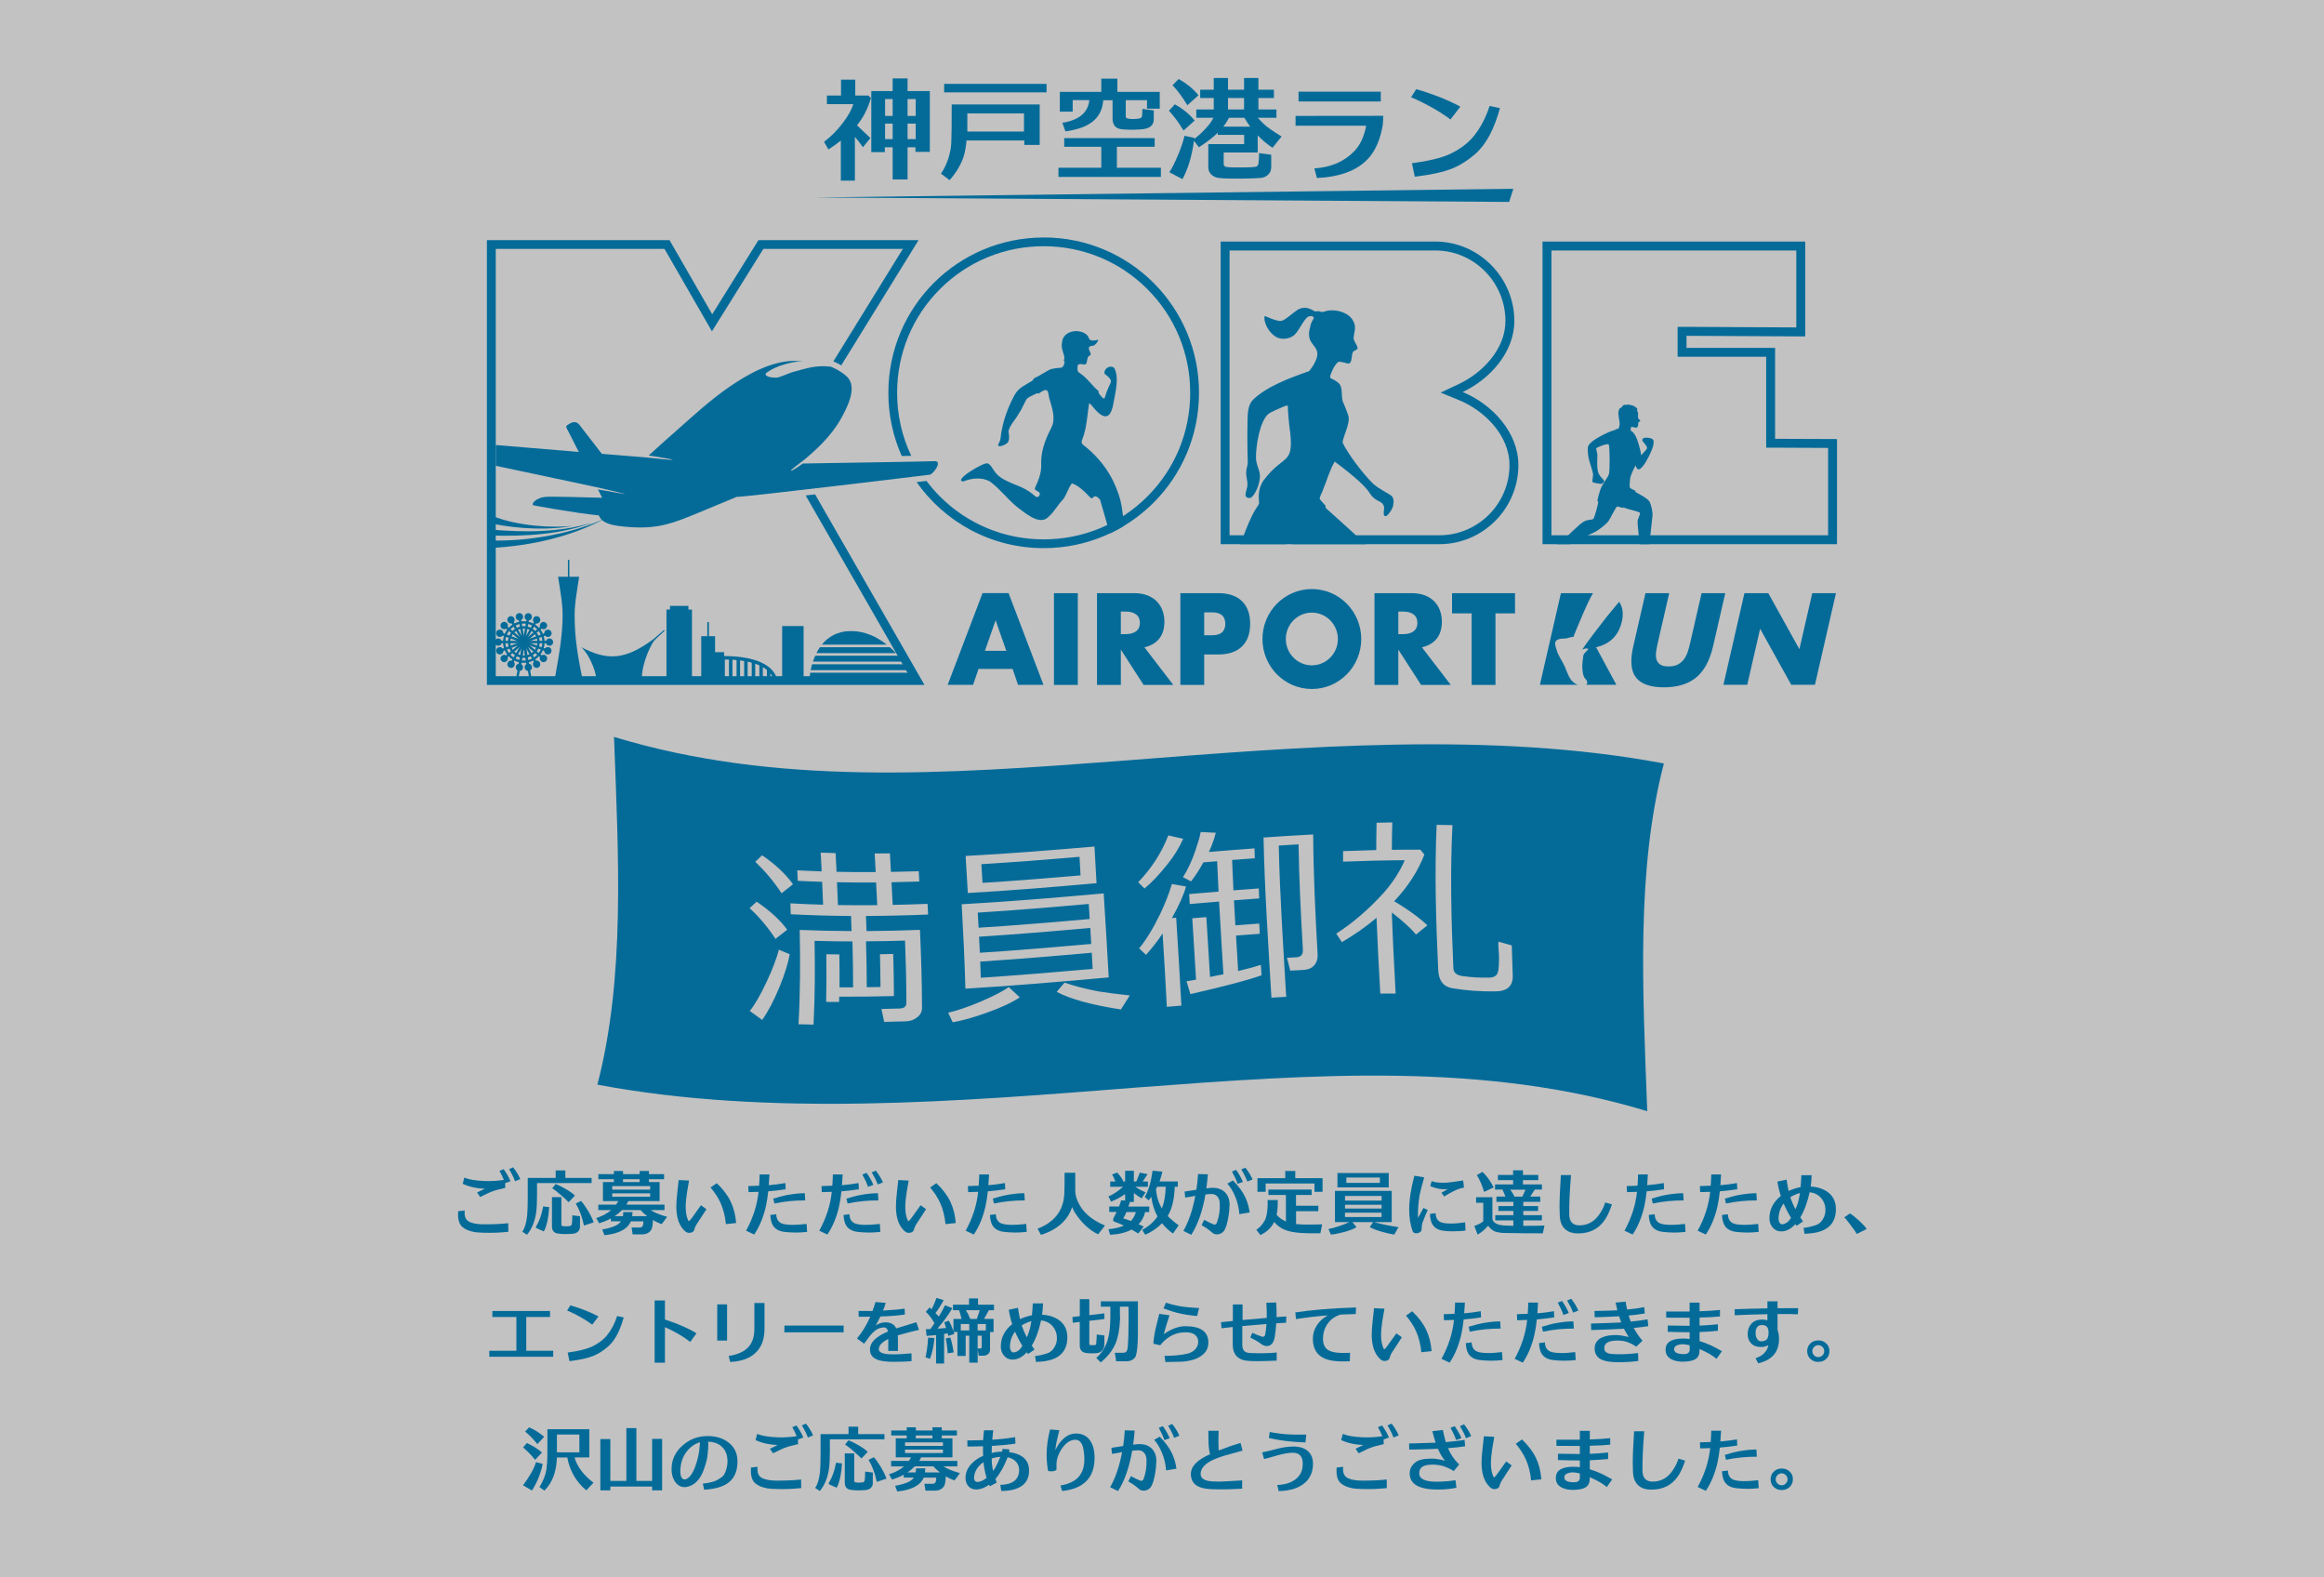<?xml version="1.0" encoding="UTF-8"?>
<svg id="_レイヤー_2" data-name="レイヤー 2" xmlns="http://www.w3.org/2000/svg" xmlns:xlink="http://www.w3.org/1999/xlink" viewBox="0 0 487.53 330.74">
  <rect x="0" y="0" width="487.53" height="330.74" fill="#333333" stroke="none"/>
  <defs>
    <style>
      .cls-1 {
        fill: none;
      }

      .cls-2 {
        fill: #fff;
        opacity: .7;
      }

      .cls-3 {
        clip-path: url(#clippath-1);
      }

      .cls-4 {
        clip-path: url(#clippath-2);
      }

      .cls-5 {
        fill: #046b99;
      }

      .cls-6 {
        clip-path: url(#clippath);
      }
    </style>
    <clipPath id="clippath">
      <polygon class="cls-1" points="372.37 92.03 372.37 72.95 353.8 72.95 353.8 70.42 378.7 70.55 378.7 50.66 323.59 50.66 323.59 114.13 385.37 114.13 385.37 92.08 372.37 92.03"/>
    </clipPath>
    <clipPath id="clippath-1">
      <path class="cls-1" d="M256.07,50.66h45.02c9.14,0,16.59,7.53,16.59,16.67,0,6.52-5.08,12.19-10.83,14.89,6.18,2.54,11.68,8.46,11.68,15.32,0,9.14-7.45,16.59-16.59,16.59h-45.87v-63.47Z"/>
    </clipPath>
    <clipPath id="clippath-2">
      <path class="cls-1" d="M186.36,82.39c0-18.03,14.55-32.58,32.58-32.58s32.58,14.55,32.58,32.58-14.55,32.58-32.58,32.58-32.58-14.56-32.58-32.58Z"/>
    </clipPath>
  </defs>
  <g id="_レイヤー_1-2" data-name="レイヤー 1">
    <g>
      <rect class="cls-2" width="487.53" height="330.74"/>
      <g>
        <path class="cls-5" d="M205.55,199.82c7.79-.5,15.58-1.16,23.37-1.85-.07-1.12-.13-2.24-.2-3.36-7.78.7-15.56,1.35-23.33,1.84.06,1.12.11,2.25.16,3.37Z"/>
        <path class="cls-5" d="M205.76,205.06c7.83-.51,15.65-1.17,23.46-1.86-.06-1.13-.12-2.26-.19-3.39-7.79.7-15.6,1.35-23.4,1.86.05,1.13.09,2.26.13,3.39Z"/>
        <path class="cls-5" d="M175.58,185.03c.08,1.6.15,3.19.21,4.79,2.74.04,5.49.05,8.24.02-.07-1.58-.15-3.17-.24-4.76-2.75.02-5.49,0-8.22-.05Z"/>
        <path class="cls-5" d="M226.68,183.59c-.08-1.3-.15-2.59-.22-3.89-6.89.59-13.76,1.13-20.59,1.54.08,1.31.16,2.61.24,3.92,6.84-.42,13.7-.98,20.58-1.57Z"/>
        <path class="cls-5" d="M228.6,192.73c-.07-1.05-.13-2.1-.2-3.15-7.78.69-15.55,1.34-23.29,1.82.06,1.06.12,2.11.18,3.17,7.76-.49,15.53-1.14,23.31-1.83Z"/>
        <path class="cls-5" d="M349.05,160.12c-36.23-6.81-75.85-3.53-113.23-.6-37.65,2.85-73.05,5.35-107.01-4.97.94,25.35,2.36,50.46-3.49,72.93,36.23,6.81,75.85,3.53,113.23.6,37.65-2.85,73.05-5.35,107.01,4.97-.94-25.35-2.36-50.46,3.49-72.93ZM229.6,177.55c.13,2.56.28,5.12.43,7.68-9.03.8-18.04,1.55-27,2.06-.15-2.59-.31-5.18-.46-7.77,8.96-.48,17.97-1.2,27.04-1.98ZM231.53,187.36c.36,5.88.75,11.77,1.06,17.63-10,.9-20.03,1.76-30.07,2.36-.15-5.86-.45-11.77-.78-17.7,9.9-.55,19.83-1.39,29.79-2.28ZM159.88,179.38c2.68,1.82,4.84,3.82,6.48,6.07-.8.63-1.6,1.26-2.4,1.89-1.73-2.61-3.6-4.79-5.52-6.6.48-.45.96-.91,1.44-1.36ZM158.73,189.11c2.79,1.89,4.92,3.83,6.41,5.88-.82.64-1.64,1.28-2.46,1.92-1.59-2.45-3.43-4.61-5.42-6.45.49-.45.99-.9,1.48-1.36ZM163.57,206.89c-1.22,2.96-2.45,5.29-3.68,7.02-.87-.62-1.73-1.26-2.6-1.89,1.02-1.25,2.24-3.32,3.57-6.19,1.25-2.63,2.06-4.88,2.54-6.65.75.32,1.51.64,2.27.95-.32,1.74-.97,4-2.1,6.76ZM181.75,195.27c3.74-.02,7.48-.11,11.24-.25.25,5.5.42,10.96.43,16.37,0,.77-.33,1.44-1,1.95-.67.55-1.43.82-2.26.85-1.56.05-3.11.1-4.67.13-.19-.9-.38-1.8-.58-2.71,1.27-.03,2.55-.06,3.82-.1.96-.03,1.41-.45,1.41-1.19,0-4.32-.11-8.67-.28-13.05-2.74.08-5.47.14-8.19.15.1,3.22.16,6.43.16,9.62.96-.01,1.92-.03,2.88-.04-.01-2.28-.05-4.57-.11-6.87.93-.02,1.85-.03,2.78-.06.09,2.96.14,5.9.15,8.83-3.83.1-7.66.15-11.48.13,0,.37-.01.74-.02,1.11-.91,0-1.82-.01-2.72-.02.08-3.3.08-6.64.04-9.99.91.02,1.82.03,2.73.04.04,2.31.05,4.61.04,6.9.94,0,1.89,0,2.84,0,0-3.19-.04-6.4-.13-9.63-2.66,0-5.31-.04-7.95-.12.11,5.93.08,11.8-.22,17.57-1.05-.02-2.1-.05-3.15-.08.36-6.49.4-13.1.25-19.78,3.61.15,7.24.23,10.88.24-.03-1.06-.07-2.11-.11-3.17-4.23-.02-8.45-.14-12.65-.36-.02-.76-.04-1.52-.07-2.28,2.28.12,4.57.22,6.86.28-.06-1.6-.13-3.2-.2-4.8-1.71-.05-3.42-.12-5.12-.21-.03-.73-.06-1.47-.1-2.2,1.7.09,3.41.17,5.12.22-.06-1.31-.13-2.62-.2-3.93,1.04.04,2.08.07,3.12.1.07,1.31.14,2.62.2,3.92,2.73.06,5.47.08,8.21.06-.07-1.3-.14-2.6-.21-3.9,1.06,0,2.12-.01,3.19-.03.07,1.3.15,2.59.22,3.89,1.94-.03,3.88-.08,5.83-.14.04.72.08,1.44.12,2.16-1.95.06-3.89.11-5.83.15.09,1.59.17,3.17.25,4.75,2.43-.05,4.87-.12,7.31-.22.04.75.08,1.49.12,2.24-4.36.18-8.71.28-13.04.3.04,1.06.08,2.11.12,3.16ZM207.02,212.39c-2.86,1.04-5.24,1.67-7.16,2.01-.32-.67-.64-1.34-.96-2.01,1.87-.42,4.16-1.2,6.79-2.31,2.68-1.15,4.64-2.15,5.93-3.06.77.72,1.54,1.44,2.31,2.15-1.5,1.01-3.8,2.12-6.91,3.22ZM235.15,211.71c-6.1-.93-10.6-2.17-13.48-3.69.55-.65,1.11-1.29,1.66-1.94,1.94.69,4.29,1.31,7.09,1.84,1.63.27,3.84.56,6.59.85-.61.98-1.23,1.96-1.86,2.94ZM245.1,175.21c1.04.24,2.07.47,3.1.71-.77,1.78-1.85,3.54-3.3,5.35-1.68,2.11-3.27,3.82-4.81,5.07-.44-.44-.88-.88-1.32-1.32,2.81-2.92,4.92-6.19,6.32-9.81ZM246.74,192.48c.38,6.14.78,12.29,1.09,18.42-1.02.09-2.03.17-3.05.26-.25-5.11-.57-10.25-.89-15.38-1.13,1.71-2.32,3.17-3.48,4.47-.48-.45-.96-.9-1.44-1.35,1.5-1.82,2.99-4.26,4.46-7.32.99-2.11,1.81-4.15,2.41-6.18.99.17,1.98.34,2.96.52-.45,1.68-1.43,3.91-2.96,6.63.3-.03.6-.05.9-.08ZM249.72,208.48c-.27-.9-.54-1.79-.81-2.69.65-.1,1.35-.2,2-.33-.25-4.29-.53-8.58-.79-12.87.98-.09,1.97-.17,2.95-.25.25,4.18.52,8.37.77,12.55,1.02-.21,1.95-.41,2.81-.55-.31-5.09-.63-10.18-.91-15.26-2.05.17-4.11.34-6.16.52-.04-.7-.08-1.39-.12-2.09,2.06-.18,4.11-.35,6.17-.52-.11-2.13-.21-4.25-.3-6.37-.96.08-1.93.16-2.89.24-.88,1.63-1.77,2.97-2.58,3.99-.57-.29-1.13-.59-1.7-.88,1-1.56,1.86-3.36,2.57-5.46.56-1.64.97-2.97,1.15-4.01,1.06.05,2.11.1,3.17.15-.3,1.2-.76,2.54-1.45,4.03,3.19-.26,6.38-.52,9.57-.75.02.69.04,1.38.06,2.07-1.59.12-3.17.24-4.76.36.08,2.12.18,4.24.28,6.37,1.77-.14,3.54-.27,5.31-.4.03.7.07,1.39.1,2.09-1.77.13-3.53.26-5.3.4.09,1.75.19,3.5.3,5.25,1.67-.13,3.33-.25,5-.37.04.71.08,1.43.12,2.14-1.66.12-3.33.24-4.99.37.15,2.48.3,4.96.45,7.44,2.11-.49,3.68-.93,4.77-1.29.04.73.09,1.46.13,2.18-2.61.96-7.53,2.26-14.91,3.95ZM275.71,202.44c-.54.61-1.29.93-2.27.98-.92.05-1.85.1-2.77.15-.23-.9-.46-1.8-.69-2.69.65-.04,1.3-.08,1.96-.11.98-.05,1.44-.58,1.38-1.61-.43-7.41-.8-14.79-.91-22.08-1.38.08-2.77.17-4.15.26.22,10.45.94,21.09,1.56,31.72-1.03.06-2.07.12-3.1.18-.65-11.25-1.44-22.53-1.65-33.59,3.47-.24,6.94-.46,10.41-.64.04,8.28.45,16.7.93,25.16.05.91-.19,1.67-.68,2.27ZM297.05,196c-1.02-1.26-2.69-2.78-5.07-4.63.19,5.63.49,11.31.8,17.01-1.07,0-2.15,0-3.22,0-.3-5.32-.59-10.62-.79-15.89-2.21,1.87-4.61,3.55-7.26,5.1-.4-.6-.8-1.19-1.19-1.78,3.56-2.3,6.81-5.12,9.83-8.43,1.95-2.18,3.47-4.5,4.54-6.97-4.31.02-8.62.13-12.94.3,0-.74,0-1.47.01-2.21,2.32-.09,4.64-.16,6.95-.22,0-1.92.03-3.83.07-5.73,1.1-.03,2.2-.05,3.3-.06-.06,1.9-.09,3.82-.1,5.74,2-.03,3.99-.04,5.98-.03.28.34.57.69.85,1.03-1.36,3.48-3.45,6.74-6.34,9.78,3.23,1.92,5.51,3.66,6.97,5.06-.8.64-1.6,1.29-2.39,1.93ZM313.53,207.92c-3.08.04-6.02-.19-8.8-.65-1.89-.3-2.91-1.55-3.02-3.83-.48-10.31-.78-20.51-.33-30.45,1.11.01,2.21.03,3.32.06-.5,9.8-.26,19.86.19,30.04.04.89.66,1.42,1.83,1.61,1.96.27,3.87.39,5.77.33,1.11-.04,1.72-.54,1.84-1.6.1-.59.11-1.22.13-1.99.03-.42,0-1.1-.07-2.04-.07-.9-.08-1.53-.05-1.91.93.26,1.87.52,2.8.79.05,2.09.12,4.18.2,6.28.08,2.27-1.16,3.38-3.81,3.36Z"/>
      </g>
      <g>
        <path class="cls-5" d="M99.33,258.35c-.98-.18-1.75-.52-2.32-1.01-.61-.52-.92-1.4-.92-2.62,0-.21,0-.44.03-.69l1.38-.15c-.03.18-.03.37-.03.54,0,.92.35,1.54,1.06,1.86.72.32,1.63.48,2.73.49,1.96.02,3.75-.05,5.36-.23l.03,1.8c-1.66.18-3.38.26-5.17.2-.92-.02-1.64-.08-2.15-.17ZM104.78,245.56l.88-.35c.63.88,1.11,1.72,1.43,2.53l-1.12.4.03.98c-.15.05-.48.14-.97.25-.86.17-1.7.45-2.55.83-.58.29-1.17.57-1.75.84l-.65-.94,1.63-.8c-1.77-.05-3.3-.4-4.65-1.03l.35-1.29c.98.41,2.38.64,4.19.71,1.4.06,2.76-.03,4.1-.23-.28-.67-.58-1.3-.92-1.9ZM108.05,247.74c-.25-.69-.66-1.54-1.26-2.55l.86-.37c.64.83,1.15,1.66,1.5,2.47l-1.11.45Z"/>
        <path class="cls-5" d="M112.66,248.1v2.55c0,1.52-.06,2.73-.18,3.64-.28,1.9-.92,3.47-1.92,4.67l-1-.64c.52-.71.86-1.83,1.03-3.39.08-.78.12-2.01.12-3.71v-4.18h5.86v-1.57h2.03v1.57h5.51v1.08h-11.45ZM115.21,253.18c-.06,1-.17,1.89-.32,2.66-.22,1.07-.49,1.89-.81,2.42l-1.61-.72-.06-.25c.72-1.12,1.23-2.53,1.54-4.27l1.27.15ZM121.67,257.29c0,.4-.14.74-.41,1.01s-.68.43-1.2.46c-.63.05-1.12.06-1.43.06-.48.02-1-.03-1.58-.11-.84-.11-1.26-.61-1.26-1.52v-6.12h1.98v5.71c0,.22.11.34.31.37l.63.05c.23,0,.51-.02.83-.06.21-.03.37-.17.41-.4.08-.35.11-.97.11-1.86l1.61.2v2.21ZM119.29,252.13c-.43-.43-.98-.94-1.69-1.55-.78-.68-1.37-1.14-1.75-1.37l.71-.89c.58.21,1.27.55,2.09,1.03.88.51,1.54.97,1.96,1.4l-1.32,1.38ZM122.5,257.03c-.38-1.81-.95-3.35-1.72-4.61l1.1-.55c.46.49.94,1.17,1.46,2.03.54.91.94,1.72,1.2,2.46l-2.04.68Z"/>
        <path class="cls-5" d="M138.81,256.74c-.65-.23-1.26-.52-1.84-.86-.02,1-.14,1.69-.35,2.03-.37.61-.98.94-1.84.97h-2.06l-.23-1.44h1.72c.37,0,.6-.17.68-.52.05-.2.08-.46.08-.77h-2.62c-.26.61-.69,1.15-1.32,1.58-1.01.71-2.43,1.15-4.24,1.32l-.45-1.2c.43-.05.94-.17,1.55-.34.6-.17,1.09-.35,1.46-.57.37-.2.68-.46.92-.8h-2.12v-.6c-.72.4-1.55.74-2.47,1.01l-.61-1.09c1.26-.4,2.3-.95,3.13-1.67h-2.69v-1.15h3.73c.15-.23.32-.48.46-.74h-3.22v-3.99h2.3v-.6h-3.25v-1.06h3.25v-.66h1.92v.66h3.48v-.66h1.95v.66h3.18v1.06h-3.18v.6h2.24v3.99h-6.54c-.14.26-.28.51-.43.74h8v1.15h-2.92c.81.52,1.98,1,3.47,1.41l-1.14,1.54ZM136.39,248.76h-7.95v.74h7.95v-.74ZM136.39,250.28h-7.95v.72h7.95v-.72ZM135.76,255.06c-.54-.4-1-.83-1.38-1.27h-3.9c-.45.46-.95.89-1.54,1.27h1.75l.06-.86h1.95c-.03.15-.05.43-.08.86h3.13ZM134.18,247.91v-.6h-3.48v.6h3.48Z"/>
        <path class="cls-5" d="M145.69,257.74c-.08.52-.44.8-1.1.83-.4.02-.8-.21-1.21-.68-1.03-1.12-1.52-2.79-1.5-5,0-.72.08-1.67.21-2.84.15-1.38.26-2.23.28-2.56l2.18.11c-.14.83-.28,1.66-.43,2.5-.17,1.11-.26,2.04-.28,2.79-.02,1.3.17,2.33.54,3.1.05.08.09.11.14.11.06,0,.25-.18.55-.57.02-.02.68-.92,1.98-2.76l1.15.83c-.37.58-.92,1.43-1.64,2.52-.51.74-.8,1.27-.86,1.63ZM152.28,256.74c-.15-1.64-.54-3.13-1.12-4.45-.49-1.07-1.18-2.15-2.1-3.24l1.3-.91c1.3,1.24,2.29,2.53,2.93,3.88.63,1.3,1,2.79,1.14,4.48l-2.15.23Z"/>
        <path class="cls-5" d="M158.21,258.92l-1.7-.81c1.46-2.66,2.33-5.37,2.62-8.15-.52.01-1.21.03-2.1.06l-.05-1.27c.89-.03,1.64-.05,2.26-.08.06-.81.11-1.6.12-2.36h2.06c-.03.51-.09,1.26-.15,2.26,1.2-.11,2.36-.25,3.48-.45l.06,1.3c-1.34.2-2.55.35-3.65.43-.12,1.15-.28,2.19-.49,3.13-.51,2.27-1.32,4.25-2.46,5.94ZM169.32,258.36c-.8.09-1.6.14-2.39.14s-1.57-.05-2.38-.14c-1.14-.14-1.93-.58-2.41-1.35-.32-.54-.49-1.26-.54-2.2l1.24-.15c.03.94.38,1.57,1.07,1.89.43.2,1.18.32,2.21.34.8.01,1.83-.05,3.09-.2l.11,1.67ZM168.93,251.76c-2.2-.01-4.36.2-6.48.65l-.23-1.03,1.5-.43c.54-.15,1.11-.28,1.73-.38,1.24-.21,2.36-.32,3.38-.32l.09,1.52Z"/>
        <path class="cls-5" d="M173.57,258.92l-1.7-.81c1.46-2.66,2.33-5.37,2.62-8.15-.52.01-1.21.03-2.1.06l-.05-1.27c.89-.03,1.64-.05,2.26-.08.06-.81.11-1.6.12-2.36h2.06c-.03.51-.09,1.26-.15,2.26,1.2-.11,2.36-.25,3.48-.45l.06,1.3c-1.34.2-2.55.35-3.65.43-.12,1.15-.28,2.19-.49,3.13-.51,2.27-1.32,4.25-2.46,5.94ZM184.68,258.36c-.8.09-1.6.14-2.39.14s-1.57-.05-2.38-.14c-1.14-.14-1.93-.58-2.41-1.35-.32-.54-.49-1.26-.54-2.2l1.24-.15c.03.94.38,1.57,1.07,1.89.43.2,1.18.32,2.21.34.8.01,1.83-.05,3.09-.2l.11,1.67ZM184.28,251.76c-2.2-.01-4.36.2-6.48.65l-.23-1.03,1.5-.43c.54-.15,1.11-.28,1.73-.38,1.24-.21,2.36-.32,3.38-.32l.09,1.52ZM182.09,248.91c-.23-.72-.63-1.58-1.18-2.58l.88-.35c.63.88,1.11,1.72,1.43,2.53l-1.12.4ZM184.13,248.43c-.23-.69-.66-1.53-1.26-2.55l.86-.37c.64.83,1.15,1.66,1.5,2.47l-1.11.44Z"/>
        <path class="cls-5" d="M191.76,257.74c-.08.52-.44.8-1.1.83-.4.02-.8-.21-1.21-.68-1.03-1.12-1.52-2.79-1.5-5,0-.72.08-1.67.21-2.84.15-1.38.26-2.23.28-2.56l2.18.11c-.14.83-.28,1.66-.43,2.5-.17,1.11-.26,2.04-.28,2.79-.02,1.3.17,2.33.54,3.1.05.08.09.11.14.11.06,0,.25-.18.55-.57.02-.02.68-.92,1.98-2.76l1.15.83c-.37.58-.92,1.43-1.64,2.52-.51.74-.8,1.27-.86,1.63ZM198.35,256.74c-.15-1.64-.54-3.13-1.12-4.45-.49-1.07-1.18-2.15-2.1-3.24l1.3-.91c1.3,1.24,2.29,2.53,2.93,3.88.63,1.3,1,2.79,1.14,4.48l-2.15.23Z"/>
        <path class="cls-5" d="M204.28,258.92l-1.7-.81c1.46-2.66,2.33-5.37,2.62-8.15-.52.01-1.21.03-2.1.06l-.05-1.27c.89-.03,1.64-.05,2.26-.08.06-.81.11-1.6.12-2.36h2.06c-.03.51-.09,1.26-.15,2.26,1.2-.11,2.36-.25,3.48-.45l.06,1.3c-1.34.2-2.55.35-3.65.43-.12,1.15-.28,2.19-.49,3.13-.51,2.27-1.32,4.25-2.46,5.94ZM215.39,258.36c-.8.09-1.6.14-2.39.14s-1.57-.05-2.38-.14c-1.14-.14-1.93-.58-2.41-1.35-.32-.54-.49-1.26-.54-2.2l1.24-.15c.03.94.38,1.57,1.07,1.89.43.2,1.18.32,2.21.34.8.01,1.83-.05,3.09-.2l.11,1.67ZM214.99,251.76c-2.2-.01-4.36.2-6.48.65l-.23-1.03,1.5-.43c.54-.15,1.11-.28,1.73-.38,1.24-.21,2.36-.32,3.38-.32l.09,1.52Z"/>
        <path class="cls-5" d="M224.1,254.94c-1.23,1.9-3.15,3.25-5.73,4.05l-.71-1.32c1.61-.57,2.92-1.46,3.95-2.67,1.01-1.23,1.57-2.78,1.67-4.7.03-.58.05-2.03.05-4.34h2.24v3.73c0,.97.29,1.95.86,2.95.55,1,1.32,1.89,2.27,2.62.88.69,1.92,1.27,3.1,1.77l-1.43,1.84c-1.84-.88-3.45-2.36-4.85-4.5-.21-.35-.43-.75-.6-1.2-.23.66-.51,1.26-.83,1.76Z"/>
        <path class="cls-5" d="M238.2,248.92c.64.46,1.35.83,2.12,1.14l-.83,1.27c-.54-.32-1.09-.69-1.63-1.12v1.87h-.83c-.12.35-.21.67-.31.97h4.37v1.15h-.87c-.2.97-.66,1.81-1.35,2.55.26.11.61.28,1.06.49l-1.14,1.46c-.49-.31-.95-.58-1.4-.83-1.2.64-2.7,1.01-4.51,1.1l-.35-1.17c1.26-.11,2.35-.37,3.25-.77-.68-.31-1.38-.58-2.07-.83-.14-.08-.2-.21-.2-.42,0-.09.02-.17.05-.25.18-.32.4-.78.68-1.35h-1.54v-1.15h2.04c.25-.6.38-1.03.45-1.29l.84.05v-1.35c-1.09.74-2.07,1.24-2.96,1.57l-.54-1.11c.86-.29,1.87-.97,3.07-2h-2.7v-1.1h1.09c-.26-.72-.51-1.21-.71-1.47l1.07-.42c.61.63,1.06,1.26,1.34,1.89h.34v-2.26h1.83v2.26h.51c.2-.45.44-1.06.74-1.87l1.63.32c-.25.4-.58.91-1.03,1.55h1.1v1.1h-2.61ZM238.29,254.21h-2c-.2.49-.41.94-.65,1.32.49.14,1.01.31,1.6.54.49-.52.84-1.14,1.04-1.86ZM246.44,248.89c-.08,2.59-.57,4.64-1.47,6.14.6.63,1.37,1.29,2.3,1.95l-1.2,1.72c-.89-.63-1.66-1.33-2.3-2.15-.94.98-2.1,1.78-3.52,2.41l-.64-1.01c1.35-.74,2.41-1.67,3.21-2.82-.66-1.21-1.1-2.59-1.3-4.13-.18.23-.35.48-.54.75l-.84-.72c.75-1.21,1.3-3.04,1.66-5.51l2.06.2c-.2.8-.4,1.47-.61,2.06h3.84v1.12h-.63ZM244.54,248.89h-1.78c-.09.17-.17.32-.25.49.11,1.52.52,2.87,1.23,4.05.51-1.26.77-2.76.8-4.54Z"/>
        <path class="cls-5" d="M248.25,258.15c1.14-2,1.96-4.45,2.5-7.35-.58.12-1.29.25-2.12.37l-.12-1.27,2.47-.38c.17-1.09.28-2.2.34-3.29l2.07.05c-.08.98-.17,1.96-.32,2.95.55-.08.98-.11,1.29-.11,1.12-.02,2.01.31,2.66.98.64.68.95,1.57.92,2.66-.06,1.58-.28,2.96-.63,4.16-.2.63-.41,1.09-.66,1.37-.31.35-.75.55-1.3.6-.31-.01-.52-.06-.66-.11-.12-.06-.31-.18-.52-.37-.6-.52-1.3-1.01-2.1-1.46l.55-1.12c.71.4,1.35.72,1.93.94.08.03.15.05.23.05.23,0,.4-.14.51-.43.45-1.23.65-2.53.6-3.9-.01-.67-.18-1.2-.52-1.57-.32-.35-.75-.52-1.3-.51-.37.02-.77.05-1.18.09-.63,3.53-1.61,6.35-2.98,8.47l-1.64-.81ZM259.99,254.64c-.11-1.37-.4-2.59-.88-3.71-.46-1.11-1.01-2.01-1.63-2.7l1.18-.66c1.23,1.26,2.1,2.47,2.62,3.61.42.92.71,1.95.88,3.1l-2.18.37ZM259.62,248.28c-.23-.72-.63-1.58-1.17-2.58l.86-.34c.63.88,1.11,1.72,1.43,2.53l-1.12.38ZM261.66,247.8c-.25-.69-.66-1.54-1.26-2.55l.86-.35c.66.83,1.15,1.64,1.5,2.46l-1.11.45Z"/>
        <path class="cls-5" d="M276.56,252.9v1.12h-4.67v2.7c.77.08,1.67.12,2.75.11l2.73-.05-.38,1.87c-1.98.02-3.27,0-3.87-.05-1.57-.09-2.81-.32-3.7-.72-.83-.35-1.54-.89-2.12-1.6-.58,1.18-1.53,2.1-2.89,2.75l-.86-1.11c.69-.43,1.27-1.09,1.77-1.95.26-.48.45-1.24.55-2.29.06-.57.08-1.23.05-2h2.13c.01,1.09-.03,1.93-.14,2.55-.03.17-.06.35-.11.52.46.58,1.11,1.06,1.96,1.43v-5.56h-3.67v-1.14h9.06v1.14h-3.27v2.26h4.67ZM275.75,249.95v-1.74h-10.24v1.74h-1.72v-2.86h5.83v-1.5h2.1v1.5h5.73v2.86h-1.7Z"/>
        <path class="cls-5" d="M284.55,257.37c-.54.37-1.43.71-2.66,1.04-1.07.28-1.98.46-2.7.52l-.51-1.17c.49-.08,1.2-.26,2.12-.57.94-.31,1.67-.6,2.26-.88h-3.01v-6.55h11.9v6.55h-3.71c1.47.41,3.19.77,5.13,1.06l-.88,1.55c-.61-.08-1.44-.26-2.47-.55-1.15-.32-2.04-.66-2.67-1l.69-1.06h-4.34l.86,1.04ZM280.57,249.03v-3.02h10.76v3.02h-10.76ZM289.83,251.8v-.97h-7.67v.97h7.67ZM289.83,253.47v-.8h-7.67v.8h7.67ZM282.15,254.33v.92h7.67v-.92h-7.67ZM289.47,246.96h-7.03v1.12h7.03v-1.12Z"/>
        <path class="cls-5" d="M298.2,258c-.02.17-.14.31-.37.45-.21.15-.46.21-.72.21-.41,0-.68-.17-.78-.49-.48-1.32-.71-2.82-.71-4.51,0-2.03.37-4.38,1.09-7.08l2.06.34c-.32,1.14-.55,1.98-.69,2.53-.23.89-.38,1.7-.45,2.44-.17,1.52-.21,2.7-.14,3.52.28-.49.64-1.18,1.11-2.06l.91.4c-.2.42-.58,1.32-1.12,2.73-.09.26-.15.77-.18,1.52ZM300.49,256.77c-.29-.49-.48-1.21-.52-2.17l1.18-.17c.05.92.38,1.55,1.04,1.87.45.21,1.18.31,2.18.31s1.95-.09,2.99-.26l.08,1.74c-.68.09-1.54.14-2.55.15-.84,0-1.53-.03-2.06-.11-1.12-.14-1.89-.6-2.35-1.37ZM302.39,250.14l1.32-.75c-.23.02-.46.03-.69.03-1.04,0-2.04-.23-2.98-.67l.29-1.03c.75.28,1.8.38,3.13.32.52-.03,1.67-.18,3.47-.46.06.21.11.72.18,1.5l-.57.11c-.86.21-2.06.8-3.58,1.75l-.58-.8Z"/>
        <path class="cls-5" d="M313.68,254.85h3.79v-.88h-3.13v-1.03h3.13v-.88h-3.55v-1.11h1.89c-.18-.49-.4-.97-.63-1.46h-1.55v-1.09h3.79v-.89h-3.19v-1.09h3.19v-.98h2.07v.98h3.22v1.09h-3.22v.89h3.98v1.09h-1.5l-.95,1.46h2.1v1.11h-3.56v.88h3.1v1.03h-3.1v.88h3.9v1.09h-3.9v1.15c2.39,0,3.88-.03,4.44-.06l-.34,1.63c-2.36.02-5.17-.02-8.44-.08-.32-.02-.77-.09-1.38-.22-.68-.23-1.24-.67-1.66-1.3-.71.83-1.44,1.46-2.21,1.86l-.68-1.8c.92-.35,1.55-.67,1.87-.98v-3.88h-1.5v-1.17h3.42v4.41c0,.63.48,1.09,1.43,1.37.18.05.52.09,1,.15.23.02.88.03,1.96.06v-1.14h-3.79v-1.09ZM310.99,245.78c.86.77,1.64,1.86,2.35,3.25l-2.01.95c-.38-1.35-.89-2.52-1.52-3.53l1.18-.68ZM319.36,250.97l.66-1.46h-3.19c.38.52.68,1,.89,1.46h1.64Z"/>
        <path class="cls-5" d="M328.51,257.94c-.81-.63-1.24-1.61-1.3-2.93-.03-.54-.05-1.14-.05-1.78,0-1.66.09-3.92.28-6.79h2.13c-.29,3.58-.41,6.36-.37,8.35.05,1.44.72,2.16,2.04,2.2,1.78.03,3.19-.74,4.27-2.3.6-.88,1-1.7,1.23-2.5l1.41.4c-.46,1.41-.97,2.52-1.52,3.3-1.27,1.84-3.12,2.78-5.51,2.79-1.08.02-1.95-.23-2.61-.74Z"/>
        <path class="cls-5" d="M342.49,258.92l-1.7-.81c1.46-2.66,2.33-5.37,2.62-8.15-.52.01-1.21.03-2.1.06l-.05-1.27c.89-.03,1.64-.05,2.26-.08.06-.81.11-1.6.12-2.36h2.06c-.03.51-.09,1.26-.15,2.26,1.2-.11,2.36-.25,3.48-.45l.06,1.3c-1.34.2-2.55.35-3.65.43-.12,1.15-.28,2.19-.49,3.13-.51,2.27-1.32,4.25-2.46,5.94ZM353.6,258.36c-.8.09-1.6.14-2.39.14s-1.57-.05-2.38-.14c-1.14-.14-1.93-.58-2.41-1.35-.32-.54-.49-1.26-.54-2.2l1.24-.15c.03.94.38,1.57,1.07,1.89.43.2,1.18.32,2.21.34.8.01,1.83-.05,3.08-.2l.11,1.67ZM353.2,251.76c-2.19-.01-4.36.2-6.48.65l-.23-1.03,1.5-.43c.54-.15,1.1-.28,1.73-.38,1.24-.21,2.36-.32,3.38-.32l.09,1.52Z"/>
        <path class="cls-5" d="M357.84,258.92l-1.7-.81c1.46-2.66,2.33-5.37,2.62-8.15-.52.01-1.21.03-2.1.06l-.05-1.27c.89-.03,1.64-.05,2.26-.08.06-.81.11-1.6.12-2.36h2.06c-.03.51-.09,1.26-.15,2.26,1.2-.11,2.36-.25,3.48-.45l.06,1.3c-1.34.2-2.55.35-3.65.43-.12,1.15-.28,2.19-.49,3.13-.51,2.27-1.32,4.25-2.46,5.94ZM368.96,258.36c-.8.09-1.6.14-2.39.14s-1.57-.05-2.38-.14c-1.14-.14-1.93-.58-2.41-1.35-.32-.54-.49-1.26-.54-2.2l1.24-.15c.03.94.38,1.57,1.07,1.89.43.2,1.18.32,2.21.34.8.01,1.83-.05,3.08-.2l.11,1.67ZM368.56,251.76c-2.19-.01-4.36.2-6.48.65l-.23-1.03,1.5-.43c.54-.15,1.1-.28,1.73-.38,1.24-.21,2.36-.32,3.38-.32l.09,1.52Z"/>
        <path class="cls-5" d="M376.9,257.09l-.26-.35c-.94,1.01-1.93,1.52-2.99,1.52-.74,0-1.33-.28-1.8-.84-.43-.51-.64-1.12-.66-1.84-.02-1.87.78-3.47,2.39-4.76-.31-.95-.55-1.96-.72-3.01l1.93-.41c.14.91.28,1.7.43,2.38.8-.38,1.63-.64,2.5-.81.06-.54.12-1.37.18-2.5h2.15c-.02.8-.09,1.58-.2,2.38h.01c1.52.09,2.73.51,3.67,1.24,1.11.86,1.64,2.07,1.61,3.64-.05,1.9-.77,3.24-2.2,4.05-1.03.6-2.5.92-4.39.98l-.2-1.23c.78-.08,1.64-.28,2.56-.58.63-.2,1.14-.63,1.52-1.3.37-.61.54-1.29.51-2.01-.02-.91-.31-1.67-.86-2.33-.6-.72-1.43-1.15-2.46-1.26-.43,2.04-1.08,3.81-1.95,5.28.17.26.37.54.57.83l-1.37.95ZM374.17,252.41c-.74,1.01-1.09,2.12-1.06,3.32.02.28.09.52.25.75s.35.32.58.29c.74-.12,1.32-.58,1.78-1.38-.61-.98-1.12-1.98-1.55-2.98ZM376.65,253.59c.45-.92.75-2.06.95-3.39-.71.2-1.38.49-2.03.89.28.84.64,1.69,1.07,2.5Z"/>
        <path class="cls-5" d="M389.51,258.78c-.23-.42-.67-1.06-1.35-1.93-.63-.83-1.04-1.35-1.26-1.55l1.18-.81c.55.32,1.23.88,2.04,1.63.81.77,1.3,1.3,1.46,1.64l-2.07,1.03Z"/>
        <path class="cls-5" d="M102.65,283.29h5.68v-7.08h-5.04v-1.26h12.1v1.26h-4.99v7.08h5.65v1.26h-13.4v-1.26Z"/>
        <path class="cls-5" d="M124.24,277.82c-1.41-1.06-3.16-2.06-5.27-2.98l.69-1.07c2.27.66,4.24,1.44,5.89,2.33l-1.32,1.72ZM124.53,284.35c-1.2.49-2.89.86-5.07,1.12l-.38-1.8c2.24-.31,3.91-.71,5.02-1.21,1.35-.63,2.43-1.43,3.24-2.41.91-1.12,1.61-2.46,2.12-4.04l1.38.29c-.77,2.82-1.86,4.87-3.25,6.08-1.03.91-2.06,1.55-3.05,1.96Z"/>
        <path class="cls-5" d="M137.33,272.74h2.16v3.99c2.86.95,5.07,1.92,6.62,2.9l-1.32,1.81c-1.49-1.17-3.25-2.2-5.3-3.1v7.46h-2.16v-13.06Z"/>
        <path class="cls-5" d="M150.46,273.56h2.07v7.6h-2.07v-7.6ZM153.17,285.62l-.31-1.24c1.9-.28,3.32-.92,4.22-1.96.78-.91,1.17-2.13,1.17-3.68v-5.46h2.13v5.3c0,1.57-.29,2.87-.89,3.88-1.15,1.98-3.25,3.04-6.32,3.18Z"/>
        <path class="cls-5" d="M164.54,279.42l.02-1.41h12.42v1.41h-12.43Z"/>
        <path class="cls-5" d="M186.34,280.83c-1.37.68-2.03,1.41-1.98,2.18.03.66.92,1.01,2.69,1.03,1.24.02,2.64-.06,4.16-.21l.02,1.63c-.98.11-2.23.15-3.71.15s-2.61-.14-3.35-.4c-1.12-.4-1.69-1.14-1.67-2.21,0-1.44,1.26-2.7,3.78-3.75-.12-.54-.35-.81-.69-.84-.63-.03-1.23.14-1.8.51-.43.28-.89.74-1.37,1.34-.4.52-.78,1.03-1.15,1.55l-1.5-1.1c1.07-1.24,2-2.76,2.79-4.56-.54,0-1.34,0-2.43.02l-.02-1.23h1.49c.61,0,1.09.02,1.43.02.23-.6.45-1.23.63-1.89l2.15.18c-.12.48-.31,1.01-.57,1.61,2.15-.12,3.65-.26,4.53-.41l.06,1.24c-1.54.23-3.25.37-5.14.41-.28.57-.6,1.2-.98,1.87.66-.43,1.35-.64,2.04-.64,1.12,0,1.87.43,2.26,1.27,1.07-.32,2.49-.75,4.22-1.29l.55,1.6c-.94.2-2.41.58-4.44,1.14.02.25.03.52.03.83v2.44h-2.03v-2.47Z"/>
        <path class="cls-5" d="M196.03,280.63c-.14,1.64-.45,3.1-.94,4.36l-.94-.32c.28-1.18.46-2.55.55-4.13l1.32.09ZM201.7,276.61c-.14-.69-.31-1.31-.51-1.83h-1.27v-1.15h3.36v-1.32h1.89v1.32h3.35v1.15h-1.06l-1.03,1.83h2v2.76h-.74v3.7c0,.4-.15.72-.46.95-.26.2-.58.31-.94.31h-.98l-.21-1.32v2.78h-1.77v-5.66h-.75v4.25h-1.73v-5.03h-.78c.06.17.09.31.11.43l-1.26.4c-.02-.09-.05-.28-.12-.55-.2.05-.44.09-.74.14v6.19h-1.69v-5.96c-.89.09-1.55.15-1.98.18l-.17-1.41c.28,0,.6-.02.95-.02.28-.38.57-.8.86-1.23-.52-.95-1.12-1.75-1.81-2.39l.77-.92c.12.09.26.23.43.38.43-.8.77-1.6,1.04-2.39l1.5.49c-.48.91-1.04,1.8-1.72,2.7.26.26.51.51.71.72.6-.97,1.03-1.75,1.29-2.36l1.55.61c-.77,1.32-1.81,2.76-3.13,4.3l1.81-.14c-.18-.63-.31-1.03-.38-1.2l.92-.35c.32.43.66,1.18,1.01,2.26v-2.61h1.69ZM198.8,283.83c0-.37-.06-.91-.15-1.63-.09-.72-.18-1.23-.25-1.49l.95-.2c.26.66.49,1.7.72,3.12l-1.27.2ZM203.33,279.04v-1.35h-1.77v1.35h1.77ZM202.63,274.79c.34.52.65,1.14.91,1.83h1.38l.61-1.83h-2.9ZM206.81,279.04v-1.35h-1.72v1.35h1.72ZM205.63,282.81c.21,0,.32-.11.32-.32v-2.36h-.86v2.69h.54Z"/>
        <path class="cls-5" d="M215.66,283.97l-.26-.35c-.94,1.01-1.93,1.52-2.99,1.52-.74,0-1.34-.28-1.8-.84-.43-.51-.65-1.12-.66-1.84-.02-1.87.78-3.47,2.39-4.76-.31-.95-.55-1.96-.72-3.01l1.93-.41c.14.91.28,1.7.43,2.38.8-.38,1.63-.64,2.5-.81.06-.54.12-1.37.18-2.5h2.15c-.02.8-.09,1.58-.2,2.38h.02c1.52.09,2.73.51,3.67,1.24,1.11.86,1.64,2.07,1.61,3.64-.05,1.9-.77,3.24-2.19,4.05-1.03.6-2.5.92-4.39.98l-.2-1.23c.78-.08,1.64-.28,2.56-.58.63-.2,1.14-.63,1.52-1.3.37-.61.54-1.29.51-2.01-.02-.91-.31-1.67-.86-2.33-.6-.72-1.43-1.15-2.46-1.26-.43,2.04-1.07,3.81-1.95,5.28.17.26.37.54.57.83l-1.37.95ZM212.93,279.28c-.74,1.01-1.09,2.12-1.06,3.32.02.28.09.52.25.75.15.23.35.32.58.29.74-.12,1.32-.58,1.78-1.38-.61-.98-1.12-1.98-1.55-2.98ZM215.41,280.47c.44-.92.75-2.06.95-3.39-.71.2-1.38.49-2.03.89.28.84.65,1.69,1.07,2.5Z"/>
        <path class="cls-5" d="M231.67,281.94c0,.45-.12.84-.37,1.18-.31.42-.72.63-1.27.68-.69.06-1.38.05-2.06-.02-.97-.11-1.46-.63-1.46-1.6v-4.94l-1.47.18-.06-1.21,1.54-.18v-3.56h2v3.35l3.15-.37.03,1.18-3.18.38v4.82c0,.18.09.28.29.28h.81c.21,0,.32-.12.35-.34.08-.86.11-1.49.11-1.89l1.6.2v1.86ZM234.97,275.92v.68c-.08,2.1-.4,3.82-.94,5.14-.63,1.5-1.67,2.82-3.12,3.99l-.94-.94c1.14-.98,1.95-2.26,2.41-3.79.34-1.15.52-2.64.55-4.5v-2.46h-2v-1.12h7.78v7.2c-.03,1.84-.15,3.21-.38,4.08-.09.37-.31.66-.63.89-.38.28-.88.41-1.46.41h-2.09l-.28-1.78h1.7c.51,0,.81-.21.92-.64.2-.89.29-3.9.26-9.04h-1.81v1.87Z"/>
        <path class="cls-5" d="M247.8,285.58c-.23.02-1.35.03-3.33.08l-.18-1.3c1.89,0,3.48-.15,4.81-.46.64-.15,1.18-.45,1.58-.86.41-.43.64-.91.67-1.43.05-.66-.14-1.2-.57-1.58-.49-.45-1.26-.64-2.29-.61-2.01.06-3.71.97-5.1,2.72l-1.43-.32c.05-.92.2-1.98.46-3.16.11-.44.35-1.47.77-3.12l2.15.32c-.17.51-.4,1.21-.69,2.13-.12.37-.28.98-.51,1.83.74-.55,1.55-1,2.44-1.3.75-.26,1.44-.38,2.06-.38,3.29,0,4.9,1.18,4.85,3.53-.03,1.44-.84,2.52-2.47,3.24-.84.37-1.92.6-3.22.69ZM251.14,276.01c-1.57-.15-2.87-.35-3.88-.6-.81-.18-1.86-.52-3.18-1l.52-1.2c1.12.37,2.24.63,3.38.81.97.15,2.15.25,3.56.31l-.4,1.67Z"/>
        <path class="cls-5" d="M258.6,281.92v-3.61c-.88.09-1.66.18-2.35.26l-.11-1.27c.69-.08,1.52-.15,2.49-.26v-3.47h2.04v3.27c1.75-.17,3.44-.31,5.07-.44.02-1.04-.01-2.1-.09-3.18l2.06-.06c.08,1,.12,2.03.09,3.07.77-.06,1.44-.11,2.04-.14l-.05,1.34c-.6.01-1.29.05-2.06.11-.06,1.04-.17,2.01-.32,2.87-.21,1.2-.72,1.83-1.54,1.89-.41.05-.83-.09-1.24-.4-.63-.46-1.41-.92-2.35-1.4l.45-.98c.54.28,1.2.55,2,.81.08.03.15.03.21.03.26,0,.43-.18.49-.55.11-.64.2-1.35.26-2.13-1.6.12-3.28.26-5.08.43v3.79c0,.66.12,1.14.38,1.41.26.29.71.45,1.35.46,2,.08,3.84.05,5.5-.11l-.02,1.7c-2.69.12-4.67.15-5.89.06-2.23-.14-3.33-1.32-3.33-3.5Z"/>
        <path class="cls-5" d="M283.19,285.5c-.57.03-1.06.03-1.46.03-1.58,0-2.81-.18-3.7-.54-1.72-.69-2.59-2.06-2.62-4.13-.02-1.03.26-1.98.81-2.86.55-.88,1.33-1.58,2.33-2.13-2.18.17-4.41.43-6.68.78l-.14-1.4c3.41-.52,7.64-.88,12.74-1.04l-.06,1.38-3.15.11c-1.06.29-1.93.88-2.61,1.73-.74.95-1.11,2.09-1.11,3.42.02,1.17.43,1.96,1.26,2.39.64.34,1.61.51,2.9.51.34,0,.86-.01,1.52-.03l-.05,1.77Z"/>
        <path class="cls-5" d="M291.58,284.61c-.08.52-.45.8-1.11.83-.4.02-.8-.21-1.21-.68-1.03-1.12-1.52-2.79-1.5-5,0-.72.08-1.67.21-2.84.15-1.38.26-2.23.28-2.56l2.18.11c-.14.83-.28,1.66-.43,2.5-.17,1.11-.26,2.04-.28,2.79-.02,1.3.17,2.33.54,3.1.05.08.09.11.14.11.06,0,.25-.18.55-.57.02-.02.68-.92,1.98-2.76l1.15.83c-.37.58-.92,1.43-1.64,2.52-.51.74-.8,1.27-.86,1.63ZM298.17,283.61c-.15-1.64-.54-3.13-1.12-4.45-.49-1.07-1.18-2.15-2.1-3.24l1.3-.91c1.3,1.24,2.29,2.53,2.93,3.88.63,1.3,1,2.79,1.14,4.48l-2.15.23Z"/>
        <path class="cls-5" d="M304.1,285.79l-1.7-.81c1.46-2.66,2.33-5.37,2.62-8.15-.52.01-1.21.03-2.1.06l-.05-1.27c.89-.03,1.64-.05,2.26-.08.06-.81.11-1.6.12-2.36h2.06c-.03.51-.09,1.26-.15,2.26,1.2-.11,2.36-.25,3.48-.45l.06,1.3c-1.34.2-2.55.35-3.65.43-.12,1.15-.28,2.19-.49,3.13-.51,2.27-1.32,4.25-2.46,5.94ZM315.21,285.24c-.8.09-1.6.14-2.39.14s-1.57-.05-2.38-.14c-1.14-.14-1.93-.58-2.41-1.35-.32-.54-.49-1.26-.54-2.2l1.24-.15c.03.94.38,1.57,1.07,1.89.43.2,1.18.32,2.21.34.8.02,1.83-.05,3.08-.2l.11,1.67ZM314.81,278.64c-2.19-.01-4.36.2-6.48.65l-.23-1.03,1.5-.43c.54-.15,1.1-.28,1.73-.38,1.24-.21,2.36-.32,3.38-.32l.09,1.52Z"/>
        <path class="cls-5" d="M319.45,285.79l-1.7-.81c1.46-2.66,2.33-5.37,2.62-8.15-.52.01-1.21.03-2.1.06l-.05-1.27c.89-.03,1.64-.05,2.26-.08.06-.81.11-1.6.12-2.36h2.06c-.03.51-.09,1.26-.15,2.26,1.2-.11,2.36-.25,3.48-.45l.06,1.3c-1.34.2-2.55.35-3.65.43-.12,1.15-.28,2.19-.49,3.13-.51,2.27-1.32,4.25-2.46,5.94ZM330.57,285.24c-.8.09-1.6.14-2.39.14s-1.57-.05-2.38-.14c-1.14-.14-1.93-.58-2.41-1.35-.32-.54-.49-1.26-.54-2.2l1.24-.15c.03.94.38,1.57,1.07,1.89.43.2,1.18.32,2.21.34.8.02,1.83-.05,3.08-.2l.11,1.67ZM330.17,278.64c-2.19-.01-4.36.2-6.48.65l-.23-1.03,1.5-.43c.54-.15,1.1-.28,1.73-.38,1.24-.21,2.36-.32,3.38-.32l.09,1.52ZM327.97,275.78c-.23-.72-.63-1.58-1.18-2.58l.88-.35c.63.88,1.11,1.72,1.43,2.53l-1.12.4ZM330.01,275.31c-.23-.69-.66-1.53-1.26-2.55l.86-.37c.65.83,1.15,1.66,1.5,2.47l-1.11.44Z"/>
        <path class="cls-5" d="M343.27,282.45c-.45-.32-.98-.61-1.6-.88-.66-.28-1.44-.42-2.36-.42-1.86,0-2.78.54-2.76,1.6,0,.57.32.94.97,1.12.35.09,1.01.14,1.95.15,1.26.01,2.66-.06,4.16-.25l.05,1.66c-1.32.18-2.81.28-4.45.26-1.4-.02-2.47-.18-3.19-.51-1.03-.46-1.52-1.26-1.52-2.39.02-1.04.52-1.8,1.5-2.27.78-.37,1.83-.54,3.1-.52.58,0,1.44.14,2.55.4-.38-.61-.72-1.18-1-1.73-1.6.09-3.88.2-6.86.28l-.05-1.37c2.56-.06,4.68-.14,6.34-.23-.15-.41-.31-.84-.45-1.29-1.32.08-3.02.15-5.11.21l-.05-1.32c2.1-.05,3.7-.09,4.8-.15-.12-.51-.25-1.03-.37-1.61l2.1-.2c.09.58.21,1.14.32,1.66,1.3-.12,2.5-.29,3.59-.51l.12,1.33c-1.03.18-2.17.32-3.38.43.12.45.28.88.44,1.27,1.37-.12,2.53-.29,3.52-.48l.15,1.44c-.86.14-1.89.28-3.05.37.49.94,1.11,1.84,1.83,2.69l-1.3,1.24Z"/>
        <path class="cls-5" d="M360.11,284.99c-.81-.69-2-1.38-3.58-2.07v.35c0,.81-.28,1.4-.84,1.76-.49.32-1.3.51-2.42.55-1.03.03-1.87-.12-2.56-.46-.94-.46-1.37-1.21-1.29-2.24.09-1.43,1.32-2.15,3.68-2.15.45,0,.89.03,1.35.09v-1.41c-1.32,0-2.85-.03-4.59-.09v-1.32c.61,0,1.38.02,2.3.03,1.14.02,1.9.03,2.29.03v-1.69l-4.91-.02v-1.29h4.91v-1.86h2.09v1.81c1.66-.06,3.1-.15,4.28-.28v1.37c-1.26.12-2.69.2-4.28.23v1.69c1.26-.05,2.55-.14,3.84-.28v1.37c-1.26.12-2.55.22-3.84.26v1.89c.75.23,1.52.52,2.33.88.45.2,1.24.61,2.36,1.24l-1.12,1.6ZM354.45,282.15c-.55-.15-1.04-.23-1.44-.23-.46,0-.84.08-1.18.21-.41.18-.63.45-.63.8-.02.71.66,1.06,2.03,1.06.81,0,1.23-.32,1.23-.94v-.91Z"/>
        <path class="cls-5" d="M368.27,284.86c1.52-.49,2.43-1.41,2.7-2.73-.49.25-1.01.37-1.55.37-.97,0-1.69-.29-2.18-.89-.45-.52-.64-1.2-.61-2.01.05-.78.29-1.43.75-1.95.52-.58,1.26-.89,2.21-.91.4-.01.78.05,1.18.17v-1.29c-2.49.05-4.77.12-6.86.23v-1.27c1.81-.06,4.1-.14,6.86-.18v-1.47h2.12v1.44l4.33-.02-.06,1.29c-1.12-.05-2.55-.06-4.27-.05v3.29c.2.54.31,1.18.31,1.93,0,2.75-1.46,4.45-4.36,5.11l-.57-1.06ZM369.53,277.9c-.83.05-1.24.61-1.24,1.7,0,.52.12.92.34,1.24.21.31.51.48.86.48.52-.03.91-.17,1.14-.41.23-.26.35-.68.38-1.27.02-.21-.01-.51-.08-.86-.17-.63-.65-.92-1.4-.88Z"/>
        <path class="cls-5" d="M379.8,285.02c-.44-.41-.67-.94-.69-1.6,0-.66.2-1.2.63-1.63.43-.44.98-.66,1.63-.67.67-.02,1.24.18,1.7.6.46.41.71.94.71,1.58.02.66-.2,1.21-.63,1.66-.45.44-1,.66-1.67.67-.68.02-1.23-.2-1.67-.61ZM380.56,282.49c-.25.25-.37.54-.37.88s.12.63.37.88.54.37.88.37.63-.12.88-.37c.25-.25.37-.54.37-.88s-.12-.63-.37-.88-.54-.37-.88-.37-.63.12-.88.37Z"/>
        <path class="cls-5" d="M112.25,306.16c-.84-1.04-1.69-1.92-2.53-2.59l.81-.92c.48.2,1.04.49,1.67.88s1.12.77,1.49,1.11l-1.44,1.54ZM113.85,307.03c-.18.95-.51,1.98-.95,3.07-.45,1.06-.89,1.89-1.32,2.5l-1.86-1.09c1.41-1.89,2.32-3.5,2.72-4.87l1.41.38ZM112.72,302.86c-.86-1.06-1.7-1.93-2.56-2.62l.84-.89c.49.2,1.04.49,1.66.88.63.4,1.12.77,1.5,1.11l-1.44,1.54ZM120.54,305.67c.25.97.75,1.95,1.52,2.93.68.86,1.5,1.66,2.44,2.36l-1.5,1.61c-2.16-1.8-3.48-4.1-3.99-6.89h-2.18c-.09,3.01-.97,5.31-2.62,6.94l-1.04-.74c.77-1.23,1.26-2.47,1.46-3.73.12-.84.2-1.93.2-3.29v-5.11h8.8v5.91h-3.07ZM121.54,300.86h-4.71v3.73h4.71v-3.73Z"/>
        <path class="cls-5" d="M131.4,310.59v-11.08h2.1s0,11.08,0,11.08h3.3v-8.81h2.1v10.79h-2.1v-.8h-8.76v.8h-2.1v-10.76h2.1v8.78h3.36Z"/>
        <path class="cls-5" d="M147.72,312.45l-.28-1.3c1.04-.11,1.86-.28,2.44-.49.46-.17.98-.46,1.52-.86.4-.29.71-.8.92-1.52.21-.64.32-1.29.29-1.93-.02-1.18-.37-2.12-1.06-2.82-.72-.74-1.72-1.14-3.01-1.17.03.14.05.35.05.63,0,.48-.05,1.09-.12,1.83-.08.68-.14,1.14-.2,1.35-.4,1.54-.81,2.69-1.27,3.45-.71,1.2-1.64,1.93-2.81,2.21-.2.05-.38.06-.58.06-.83,0-1.52-.4-2.04-1.2-.49-.75-.71-1.64-.69-2.66.03-1.96.83-3.61,2.38-4.93,1.47-1.29,3.19-1.92,5.19-1.92,1.73,0,3.19.43,4.34,1.32,1.29.97,1.92,2.32,1.92,4.02,0,2.06-.68,3.58-2.04,4.54-1.06.77-2.7,1.23-4.94,1.38ZM142.81,309.44c.08.32.21.57.43.71.17.12.34.15.51.12,1.07-.26,1.95-1.76,2.64-4.48.23-.89.37-2,.45-3.32-1.07.34-1.98.95-2.7,1.86-.78.95-1.24,2.12-1.38,3.47-.08.69-.05,1.23.06,1.64Z"/>
        <path class="cls-5" d="M160.76,312.1c-.98-.18-1.75-.52-2.32-1.01-.61-.52-.92-1.4-.92-2.62,0-.21,0-.44.03-.69l1.38-.15c-.03.18-.03.37-.03.54,0,.92.35,1.54,1.06,1.86.72.32,1.63.48,2.73.49,1.96.02,3.75-.05,5.36-.23l.03,1.8c-1.66.18-3.38.26-5.17.2-.92-.02-1.64-.08-2.15-.17ZM166.21,299.31l.88-.35c.63.88,1.11,1.72,1.43,2.53l-1.12.4.03.98c-.15.05-.48.14-.97.25-.86.17-1.7.45-2.55.83-.58.29-1.17.57-1.75.84l-.65-.94,1.63-.8c-1.77-.05-3.3-.4-4.65-1.03l.35-1.29c.98.41,2.38.64,4.19.71,1.4.06,2.76-.03,4.1-.23-.28-.67-.58-1.3-.92-1.9ZM169.48,301.49c-.25-.69-.66-1.54-1.26-2.55l.86-.37c.64.83,1.15,1.66,1.5,2.47l-1.11.45Z"/>
        <path class="cls-5" d="M174.09,301.84v2.55c0,1.52-.06,2.73-.18,3.64-.28,1.9-.92,3.47-1.92,4.67l-1-.64c.52-.71.86-1.83,1.03-3.39.08-.78.12-2.01.12-3.71v-4.18h5.86v-1.57h2.03v1.57h5.51v1.08h-11.45ZM176.64,306.93c-.06,1-.17,1.89-.32,2.66-.22,1.07-.49,1.89-.81,2.42l-1.61-.72-.06-.25c.72-1.12,1.23-2.53,1.54-4.27l1.27.15ZM183.1,311.04c0,.4-.14.74-.41,1.01s-.68.43-1.2.46c-.63.05-1.12.06-1.43.06-.48.02-1-.03-1.58-.11-.84-.11-1.26-.61-1.26-1.52v-6.12h1.98v5.71c0,.22.11.34.31.37l.63.05c.23,0,.51-.02.83-.06.21-.03.37-.17.41-.4.08-.35.11-.97.11-1.86l1.61.2v2.21ZM180.72,305.88c-.43-.43-.98-.94-1.69-1.55-.78-.68-1.37-1.14-1.75-1.37l.71-.89c.58.21,1.27.55,2.09,1.03.88.51,1.54.97,1.96,1.4l-1.32,1.38ZM183.93,310.78c-.38-1.81-.95-3.35-1.72-4.61l1.1-.55c.46.49.94,1.17,1.46,2.03.54.91.94,1.72,1.2,2.46l-2.04.68Z"/>
        <path class="cls-5" d="M200.24,310.49c-.65-.23-1.26-.52-1.84-.86-.02,1-.14,1.69-.35,2.03-.37.61-.98.94-1.84.97h-2.06l-.23-1.44h1.72c.37,0,.6-.17.68-.52.05-.2.08-.46.08-.77h-2.62c-.26.61-.69,1.15-1.32,1.58-1.01.71-2.43,1.15-4.24,1.32l-.45-1.2c.43-.05.94-.17,1.55-.34.6-.17,1.09-.35,1.46-.57.37-.2.68-.46.92-.8h-2.12v-.6c-.72.4-1.55.74-2.47,1.01l-.61-1.09c1.26-.4,2.3-.95,3.13-1.67h-2.69v-1.15h3.73c.15-.23.32-.48.46-.74h-3.22v-3.99h2.3v-.6h-3.25v-1.06h3.25v-.66h1.92v.66h3.48v-.66h1.95v.66h3.18v1.06h-3.18v.6h2.24v3.99h-6.54c-.14.26-.28.51-.43.74h8v1.15h-2.92c.81.52,1.98,1,3.47,1.41l-1.14,1.54ZM197.81,302.5h-7.95v.74h7.95v-.74ZM197.81,304.02h-7.95v.72h7.95v-.72ZM197.18,308.81c-.54-.4-1-.83-1.38-1.27h-3.9c-.45.46-.95.89-1.54,1.27h1.75l.06-.86h1.95c-.03.15-.05.43-.08.86h3.13ZM195.6,301.66v-.6h-3.48v.6h3.48Z"/>
        <path class="cls-5" d="M209.85,311.42c2.58-.06,3.9-1.09,3.95-3.08,0-.66-.2-1.23-.61-1.72-.43-.49-1.03-.83-1.8-1-.75,1.95-1.61,3.45-2.56,4.54l.25.78-1.43.78c-.05-.11-.11-.22-.15-.34-.83.6-1.66.94-2.49,1-.74.05-1.32-.15-1.78-.6-.45-.46-.68-1.07-.68-1.83,0-1.03.38-1.98,1.14-2.84.66-.74,1.5-1.34,2.55-1.78-.03-.6-.03-1.26-.02-2.01-.91.03-2,.06-3.27.06l-.02-1.29c1.18,0,2.29-.02,3.32-.06.03-.6.09-1.29.18-2.06h1.93l-.2,1.98c1.73-.11,3.33-.29,4.8-.55l.06,1.37c-1.54.23-3.19.38-4.94.48-.03.58-.05,1.07-.05,1.49.78-.2,1.52-.29,2.21-.29.03-.15.06-.34.08-.58l1.43.11c-.02.06-.03.26-.06.57,2.79.37,4.19,1.66,4.19,3.85,0,2.82-1.95,4.25-5.83,4.31l-.2-1.29ZM204.36,309.67c-.02.11-.02.2-.02.28,0,.55.25.84.74.86.51,0,1.14-.28,1.89-.86-.32-1.04-.54-2.15-.65-3.29-1.15.77-1.81,1.78-1.96,3.01ZM208.04,305.87c0,.98.11,1.86.31,2.64.46-.65.97-1.64,1.5-2.96-.63.03-1.23.15-1.81.32Z"/>
        <path class="cls-5" d="M222.46,311.55c1.67-.28,2.93-.86,3.76-1.75.84-.91,1.26-2.15,1.26-3.76,0-.18,0-.35-.02-.54-.06-.97-.18-1.7-.34-2.21-.31-.89-.81-1.33-1.5-1.33-.95,0-1.81.49-2.58,1.47-.66.83-1.09,1.73-1.32,2.76-.09.45-.12,1.09-.08,1.93,0,.14-.12.25-.34.34-.23.08-.48.12-.77.12-.41,0-.64-.06-.69-.2-.18-1.11-.28-2.21-.28-3.3,0-1.6.23-3.35.71-5.28l1.96.15-.28,1.11c-.09.45-.18.88-.29,1.3-.15.75-.25,1.34-.26,1.75.46-.98,1.03-1.78,1.69-2.38.78-.71,1.63-1.06,2.55-1.08,1.38-.03,2.43.51,3.12,1.58.55.84.83,1.92.86,3.25.09,4.33-2.18,6.74-6.8,7.23l-.37-1.18Z"/>
        <path class="cls-5" d="M232.89,311.9c1.14-2,1.96-4.45,2.5-7.35-.58.12-1.29.25-2.12.37l-.12-1.27,2.47-.38c.17-1.09.28-2.2.34-3.29l2.07.05c-.08.98-.17,1.96-.32,2.95.55-.08.98-.11,1.29-.11,1.12-.02,2.01.31,2.66.98.65.68.95,1.57.92,2.66-.06,1.58-.28,2.96-.63,4.16-.2.63-.41,1.09-.66,1.37-.31.35-.75.55-1.31.6-.31-.01-.52-.06-.66-.11-.12-.06-.31-.18-.52-.37-.6-.52-1.3-1.01-2.1-1.46l.55-1.12c.71.4,1.35.72,1.93.94.08.03.15.05.23.05.23,0,.4-.14.51-.43.44-1.23.64-2.53.6-3.9-.02-.67-.18-1.2-.52-1.57-.32-.35-.75-.52-1.3-.51-.37.02-.77.05-1.18.09-.63,3.53-1.61,6.35-2.98,8.47l-1.64-.81ZM244.63,308.38c-.11-1.37-.4-2.59-.88-3.71-.46-1.11-1.01-2.01-1.63-2.7l1.18-.66c1.23,1.26,2.1,2.47,2.62,3.61.42.92.71,1.95.88,3.1l-2.18.37ZM244.26,302.03c-.23-.72-.63-1.58-1.17-2.58l.86-.34c.63.88,1.1,1.72,1.43,2.53l-1.12.38ZM246.31,301.55c-.25-.69-.66-1.54-1.26-2.55l.86-.35c.66.83,1.15,1.64,1.5,2.46l-1.11.45Z"/>
        <path class="cls-5" d="M253.83,306.51c-1.26.71-1.9,1.55-1.96,2.52-.05,1.03.81,1.58,2.59,1.67.52.02,1,.03,1.44.03.37,0,1.93-.08,4.68-.25v1.74c-2.5.15-4.64.18-6.39.11-1.24-.05-2.2-.25-2.87-.6-1.01-.52-1.5-1.4-1.5-2.64.02-1.57,1.35-2.93,4.01-4.1-.17-.74-.28-1.55-.31-2.43-.01-.28-.03-1.1-.03-2.49h2.15c-.06,1.66-.06,3.02.01,4.13,1.61-.63,3.13-1.15,4.59-1.57l.43,1.6c-.86.23-2.15.6-3.9,1.09-1.35.43-2.32.83-2.95,1.18Z"/>
        <path class="cls-5" d="M268.25,312.74l-.31-1.29c2.09-.09,3.62-.74,4.57-1.92.54-.69.8-1.55.78-2.61-.01-1.55-.77-2.29-2.24-2.24-.8.03-1.8.2-2.96.52-1.67.49-2.66.75-2.92.8l-.38-1.4c.8-.15,1.9-.43,3.36-.8.94-.25,1.9-.38,2.9-.42,1.4-.05,2.49.25,3.25.89s1.14,1.54,1.14,2.7c0,1.55-.48,2.81-1.44,3.78-1.27,1.26-3.19,1.92-5.76,1.98ZM273.86,302.52c-2.75-.09-5.31-.38-7.67-.92l.17-1.27c1.5.28,2.76.43,3.78.49.71.06,2,.08,3.88.06l-.15,1.64Z"/>
        <path class="cls-5" d="M283.61,312.1c-.98-.18-1.75-.52-2.32-1.01-.61-.52-.92-1.4-.92-2.62,0-.21,0-.44.03-.69l1.38-.15c-.03.18-.03.37-.03.54,0,.92.35,1.54,1.06,1.86.72.32,1.63.48,2.73.49,1.96.02,3.75-.05,5.36-.23l.03,1.8c-1.66.18-3.38.26-5.17.2-.92-.02-1.64-.08-2.15-.17ZM289.06,299.31l.88-.35c.63.88,1.11,1.72,1.43,2.53l-1.12.4.03.98c-.15.05-.48.14-.97.25-.86.17-1.7.45-2.55.83-.58.29-1.17.57-1.75.84l-.64-.94,1.63-.8c-1.76-.05-3.3-.4-4.65-1.03l.35-1.29c.98.41,2.38.64,4.19.71,1.4.06,2.76-.03,4.1-.23-.28-.67-.58-1.3-.92-1.9ZM292.33,301.49c-.25-.69-.66-1.54-1.26-2.55l.86-.37c.64.83,1.15,1.66,1.5,2.47l-1.11.45Z"/>
        <path class="cls-5" d="M304.97,308.51c-.81-.48-1.54-.81-2.15-1-.69-.23-1.46-.34-2.3-.34-.98,0-1.7.15-2.13.45-.45.29-.66.75-.66,1.38,0,1.17,1.2,1.75,3.61,1.75,1.41,0,2.73-.11,3.99-.31l.2,1.58c-1.23.26-2.53.38-3.93.38-3.9,0-5.85-1.12-5.88-3.36-.02-.91.38-1.69,1.17-2.33.66-.54,1.81-.8,3.45-.8.83,0,1.77.15,2.81.46-.58-.66-1.07-1.5-1.5-2.52-.8.05-2.79.11-6.02.18l-.03-1.29c1.2-.02,3.05-.08,5.57-.17-.23-.69-.46-1.49-.69-2.41l2.2-.26c.12.58.32,1.43.61,2.55,1.47-.12,2.78-.28,3.95-.46l.11,1.33c-1,.17-2.2.29-3.59.4.58,1.37,1.37,2.5,2.35,3.41l-1.12,1.37ZM305.46,302.01c-.23-.72-.63-1.58-1.18-2.56l.88-.35c.61.88,1.09,1.72,1.43,2.53l-1.12.38ZM307.53,301.64c-.23-.69-.66-1.54-1.26-2.55l.86-.37c.65.83,1.15,1.64,1.5,2.47l-1.11.45Z"/>
        <path class="cls-5" d="M314.62,311.48c-.08.52-.45.8-1.11.83-.4.02-.8-.21-1.21-.68-1.03-1.12-1.52-2.79-1.5-5,0-.72.08-1.67.21-2.84.15-1.38.26-2.23.28-2.56l2.18.11c-.14.83-.28,1.66-.43,2.5-.17,1.11-.26,2.04-.28,2.79-.02,1.3.17,2.33.54,3.1.05.08.09.11.14.11.06,0,.25-.18.55-.57.02-.02.68-.92,1.98-2.76l1.15.83c-.37.58-.92,1.43-1.64,2.52-.51.74-.8,1.27-.86,1.63ZM321.2,310.49c-.15-1.64-.54-3.13-1.12-4.45-.49-1.07-1.18-2.15-2.1-3.24l1.3-.91c1.3,1.24,2.29,2.53,2.93,3.88.63,1.3,1,2.79,1.14,4.48l-2.15.23Z"/>
        <path class="cls-5" d="M337.08,311.87c-.81-.69-2-1.38-3.58-2.07v.35c0,.81-.28,1.4-.84,1.77-.49.32-1.3.51-2.42.55-1.03.03-1.87-.12-2.56-.46-.94-.46-1.37-1.21-1.29-2.24.09-1.43,1.32-2.15,3.68-2.15.45,0,.89.03,1.35.09v-1.41c-1.32,0-2.85-.03-4.59-.09v-1.32c.61,0,1.38.02,2.3.03,1.14.02,1.9.03,2.29.03v-1.69l-4.91-.02v-1.29h4.91v-1.86h2.09v1.81c1.66-.06,3.1-.15,4.28-.28v1.37c-1.26.12-2.69.2-4.28.23v1.69c1.26-.05,2.55-.14,3.84-.28v1.37c-1.26.12-2.55.21-3.84.26v1.89c.75.23,1.52.52,2.33.88.45.2,1.24.61,2.36,1.24l-1.12,1.6ZM331.41,309.03c-.55-.15-1.04-.23-1.44-.23-.46,0-.84.08-1.18.21-.41.18-.63.45-.63.8-.02.71.66,1.06,2.03,1.06.81,0,1.23-.32,1.23-.94v-.91Z"/>
        <path class="cls-5" d="M343.87,311.68c-.81-.63-1.24-1.61-1.3-2.93-.03-.54-.05-1.14-.05-1.78,0-1.66.09-3.92.28-6.79h2.13c-.29,3.58-.41,6.36-.37,8.35.05,1.44.72,2.16,2.04,2.2,1.78.03,3.19-.74,4.27-2.3.6-.88,1-1.7,1.23-2.5l1.41.4c-.46,1.41-.97,2.52-1.52,3.3-1.27,1.84-3.12,2.78-5.51,2.79-1.08.02-1.95-.23-2.61-.74Z"/>
        <path class="cls-5" d="M357.84,312.67l-1.7-.81c1.46-2.66,2.33-5.37,2.62-8.15-.52.01-1.21.03-2.1.06l-.05-1.27c.89-.03,1.64-.05,2.26-.08.06-.81.11-1.6.12-2.36h2.06c-.03.51-.09,1.26-.15,2.26,1.2-.11,2.36-.25,3.48-.45l.06,1.3c-1.34.2-2.55.35-3.65.43-.12,1.15-.28,2.19-.49,3.13-.51,2.27-1.32,4.25-2.46,5.94ZM368.96,312.11c-.8.09-1.6.14-2.39.14s-1.57-.05-2.38-.14c-1.14-.14-1.93-.58-2.41-1.35-.32-.54-.49-1.26-.54-2.2l1.24-.15c.03.94.38,1.57,1.07,1.89.43.2,1.18.32,2.21.34.8.01,1.83-.05,3.08-.2l.11,1.67ZM368.56,305.51c-2.19-.01-4.36.2-6.48.65l-.23-1.03,1.5-.43c.54-.15,1.1-.28,1.73-.38,1.24-.21,2.36-.32,3.38-.32l.09,1.52Z"/>
        <path class="cls-5" d="M372.13,311.9c-.45-.41-.67-.94-.69-1.6,0-.66.2-1.2.63-1.63.43-.45.98-.66,1.63-.68.67-.02,1.24.18,1.7.6.46.41.71.94.71,1.58.01.66-.2,1.21-.63,1.66-.45.44-1,.66-1.67.67-.68.02-1.23-.2-1.67-.61ZM372.88,309.37c-.25.25-.37.54-.37.88s.12.63.37.88.54.37.88.37.63-.12.87-.37.37-.54.37-.88-.12-.63-.37-.88c-.25-.25-.54-.37-.87-.37s-.63.12-.88.37Z"/>
      </g>
      <g>
        <g>
          <g>
            <path class="cls-5" d="M176.39,37.88v-8.39c-.75.6-1.61,1.2-2.6,1.86l-.92-1.61c1.4-1.04,2.7-2.34,3.88-3.88,1.18-1.54,1.93-2.89,2.24-4.02h-5.52v-1.81h2.96v-3.33h2.99v3.33h2.75l.53.53c-.63,2.19-1.59,4.1-2.92,5.71.65.65,1.59,1.54,2.82,2.67l-1.57,1.93c-.6-.84-1.16-1.57-1.69-2.17v9.18h-2.96ZM187.26,37.64v-6.75h-1.64v1.01h-2.84v-12.8h4.48v-2.65h3.13v2.65h4.67v12.75h-3.01v-.96h-1.66v6.75h-3.13ZM187.26,24.31v-3.54h-1.59v3.54h1.59ZM185.67,25.93v3.25h1.59v-3.25h-1.59ZM192.1,24.31v-3.54h-1.71v3.54h1.71ZM190.39,25.93v3.25h1.71v-3.25h-1.71Z"/>
            <path class="cls-5" d="M214.88,30.38v-.92h-12.12c-.12,1.4-.34,2.6-.67,3.57-.6,1.66-1.54,3.25-2.89,4.75l-1.81-1.37c.99-1.4,1.69-3.16,2.05-5.25.12-.67.17-2.07.19-4.24l.02-5.01h18.46v8.48h-3.23ZM198.06,17.59h21.49v1.78h-21.49v-1.78ZM214.81,23.78h-11.88v3.81h11.88v-3.81Z"/>
            <path class="cls-5" d="M223.24,28.96h18.99v1.83h-7.93v4.39h9.23v1.93h-21.49v-1.93h8.99v-4.39h-7.78v-1.83ZM231.44,21.01c-.14,2.02-.96,3.59-2.46,4.67-1.25.92-3.08,1.54-5.47,1.88l-.65-1.81c3.49-.55,5.4-2.12,5.66-4.75h-3.49v2.41h-2.7v-4.14h8.7v-2.77h3.37v2.77h8.89v3.52h-2.67v-1.78h-4.46v3.37c0,.29.17.46.53.51.75.12,1.52.1,2.36-.05.31-.05.48-.22.53-.53.02-.14.05-.63.07-1.47l2.39.31v1.88c0,1.28-.89,1.98-2.65,2.1-1.52.12-2.89.1-4.07-.02-1.28-.14-1.93-.89-1.93-2.26v-3.83h-1.95Z"/>
            <path class="cls-5" d="M248.28,27.37c-1.06-1.74-2.07-3.11-3.06-4.14l1.23-1.35c1.64.89,3.04,2.02,4.17,3.4l-2.34,2.1ZM250.98,22.96h3.64v-2.41h-2.84v-1.74h2.84v-2.46h2.99v2.46h3.37v-2.46h3.01v2.46h3.25v1.74h-3.25v2.41h3.78v1.74h-3.9c.34.41.77.84,1.25,1.3.58.58,1.83,1.45,3.73,2.63l-1.9,2.36c-1.11-.72-2.14-1.59-3.11-2.6v3.59h-7.13v2.41c0,.39.22.58.63.63.77.1,1.81.12,3.11.1,1.47,0,2.41-.05,2.84-.12.41-.05.65-.29.7-.67.1-.67.14-1.42.14-2.22l2.55.34v2.6c0,.67-.24,1.23-.7,1.64-.48.41-1.06.63-1.74.65-1.04.07-2.31.1-3.86.12-2.39.02-4.02-.02-4.87-.17-.48-.07-.92-.27-1.28-.58-.51-.41-.75-.96-.75-1.69v-4.8h7.52v-1.93h-5.54v-.46c-.89.92-2.22,1.93-3.95,3.06l-1.04-1.37c-.43,3.2-1.23,5.9-2.41,8.05l-2.75-1.45c.55-.84,1.16-2.02,1.78-3.52.65-1.52,1.11-2.89,1.4-4.12l2.05.43-.02.24c.94-.7,1.9-1.59,2.87-2.72.46-.53.84-1.11,1.16-1.73h-3.59v-1.74ZM249.08,22.07c-1.06-1.76-2.1-3.16-3.11-4.19l1.28-1.3c1.64.89,3.04,2.02,4.17,3.4l-2.34,2.1ZM257.83,24.7c-.34.63-.72,1.25-1.21,1.86h5.66c-.51-.65-.89-1.28-1.23-1.86h-3.23ZM260.98,22.96v-2.41h-3.37v2.41h3.37Z"/>
            <path class="cls-5" d="M286.96,33.32c-2.26,2.43-5.83,3.78-10.7,4.02l-.53-2.02c3.54-.24,6.36-1.47,8.46-3.71,1.18-1.25,1.98-3.01,2.41-5.25h-14.82v-2.05l18.39-.02c0,.43-.02,1.04-.07,1.78-.51,3.13-1.54,5.54-3.13,7.25ZM272.41,19.23h17.25v2.05h-17.25v-2.05Z"/>
            <path class="cls-5" d="M304.29,25.06c-2.22-1.66-4.96-3.23-8.27-4.67l1.08-1.69c3.57,1.04,6.65,2.27,9.25,3.66l-2.07,2.7ZM304.75,35.3c-1.88.77-4.53,1.35-7.95,1.76l-.6-2.82c3.52-.48,6.14-1.11,7.88-1.9,2.12-.99,3.81-2.24,5.08-3.78,1.42-1.76,2.53-3.86,3.33-6.34l2.17.46c-1.21,4.43-2.92,7.64-5.11,9.54-1.61,1.42-3.23,2.43-4.8,3.08Z"/>
          </g>
          <polygon class="cls-5" points="170.94 41.41 317.47 39.59 316.59 42.35 170.94 41.41 170.94 41.41"/>
        </g>
        <g>
          <g>
            <path class="cls-5" d="M212.42,140.29h-7.14s-1.15,3.34-1.15,3.34h-5.33s7.32-19.24,7.32-19.24h5.46s7.32,19.24,7.32,19.24h-5.33s-1.15-3.34-1.15-3.34ZM211.1,136.49l-2.24-6.4-2.24,6.4h4.49Z"/>
            <path class="cls-5" d="M226.1,124.4v19.24s-5,0-5,0v-19.24s5,0,5,0Z"/>
            <path class="cls-5" d="M246.12,143.64h-6.22s-4.77-7.4-4.77-7.4v7.4s-5,0-5,0v-19.24s7.78,0,7.78,0c1.07,0,2.01.16,2.81.47.8.32,1.46.74,1.98,1.29.52.54.91,1.17,1.17,1.89.26.71.4,1.48.4,2.3,0,1.46-.35,2.65-1.06,3.56-.71.91-1.75,1.53-3.13,1.85l6.05,7.88ZM235.13,133h.94c.99,0,1.74-.2,2.27-.61.53-.41.79-.99.79-1.76s-.26-1.35-.79-1.76c-.53-.41-1.28-.61-2.27-.61h-.94v4.75Z"/>
            <path class="cls-5" d="M252.62,143.64h-5s0-19.24,0-19.24h7.96c2.16,0,3.81.56,4.96,1.68,1.15,1.12,1.72,2.7,1.72,4.75,0,2.04-.57,3.62-1.72,4.75-1.15,1.12-2.8,1.68-4.96,1.68h-2.96v6.38ZM252.62,133.23h1.66c1.84,0,2.76-.8,2.76-2.4,0-1.6-.92-2.4-2.76-2.4h-1.66v4.8Z"/>
            <path class="cls-5" d="M304.33,143.64h-6.22s-4.77-7.4-4.77-7.4v7.4s-5,0-5,0v-19.24s7.78,0,7.78,0c1.07,0,2.01.16,2.81.47.8.32,1.46.74,1.98,1.29.52.54.91,1.17,1.17,1.89.26.71.4,1.48.4,2.3,0,1.46-.35,2.65-1.06,3.56-.71.91-1.75,1.53-3.13,1.85l6.05,7.88ZM293.34,133h.94c.99,0,1.74-.2,2.27-.61s.79-.99.79-1.76-.26-1.35-.79-1.76c-.53-.41-1.28-.61-2.27-.61h-.94v4.75Z"/>
            <path class="cls-5" d="M313.72,128.64v15s-5,0-5,0v-15h-4.11s0-4.23,0-4.23h13.21s0,4.23,0,4.23h-4.11Z"/>
            <path class="cls-5" d="M275.2,123.54c-5.72,0-10.36,4.69-10.36,10.48,0,5.79,4.64,10.48,10.36,10.48,5.72,0,10.36-4.69,10.36-10.48,0-5.79-4.64-10.48-10.36-10.48ZM275.2,139.54c-3.01,0-5.46-2.48-5.46-5.53,0-3.05,2.45-5.53,5.46-5.53,3.01,0,5.46,2.48,5.46,5.53,0,3.05-2.45,5.53-5.46,5.53Z"/>
          </g>
          <g>
            <path class="cls-5" d="M350.17,124.4l-2.4,10.45c-.13.56-.24,1.13-.33,1.72-.09.59-.09,1.12.02,1.59.1.48.35.86.74,1.16.39.3,1,.45,1.84.45s1.51-.15,2.03-.45c.52-.3.94-.68,1.27-1.16.33-.48.58-1.01.76-1.59.18-.59.33-1.16.46-1.72l2.4-10.45h4.97s-2.56,11.14-2.56,11.14c-.69,2.99-1.87,5.17-3.55,6.55-1.68,1.38-3.95,2.06-6.78,2.06s-4.79-.69-5.85-2.06c-1.06-1.38-1.25-3.56-.56-6.55l2.56-11.14h5Z"/>
            <path class="cls-5" d="M361.54,143.62l4.41-19.22h5l6.53,11.75,2.7-11.75h4.97l-4.41,19.22h-4.97l-6.53-11.75-2.7,11.75h-5Z"/>
            <g>
              <path class="cls-5" d="M339.65,126.22c-.87,1.08-2.43,2.9-3.23,3.96-1.49,1.97-3.16,4.04-4.5,6.04.25-.09.5-.19.77-.21.15,0,.44-.06.48.12-.25.51-.99.83-1.03,1.47-.09.78-.25,1.7-.2,2.49.15,2.71.95,2.07,1.04,3.05.03.23-.13.48-.3.48h6.4l-4.25-7.88c1.45-.32,2.63-.94,3.54-1.85.91-.91,1.53-2.09,1.87-3.56.19-.82.23-1.58.13-2.29-.1-.69-.34-1.3-.71-1.83Z"/>
              <path class="cls-5" d="M328.33,139.94c-.45-1.01-1.09-1.96-1.57-2.99-.54-1.72-1.22-2.9,1.19-3.03.66.1,1.3-.31,1.94-.34h.06s.06.04.09.07c.18-.48.39-.95.56-1.41.81-1.9,2.27-5.61,3.58-7.84h-6.73s-4.41,19.22-4.41,19.22h7.95c-.33-.1-.63-.27-.91-.51-.89-.76-1.21-1.83-1.76-3.17Z"/>
            </g>
          </g>
        </g>
        <g>
          <g>
            <path class="cls-5" d="M376.83,52.53v16.14l-23.02-.12h-1.88s0,1.87,0,1.87v4.4h18.58v19.07h1.86s11.13.05,11.13.05v18.32h-58.04v-59.73h51.37M378.7,50.66h-55.11v63.47h61.78v-22.05l-12.99-.05v-19.07h-18.58v-2.53l24.9.13v-19.89h0Z"/>
            <g class="cls-6">
              <path class="cls-5" d="M349.62,118.41c-.16-.22-1.66-.47-2.29-.99s-.92-1.33-1.1-1.36-.35.13-.37-.07.72-7.21.8-7.82-.18-2.09-.61-2.93c-.43-.84-2.94-1.97-3-2.09s.11-.2.11-.2c0,0-.9-.37-1.14-.57s-.15-.8-.07-1.83,1.16-2.94,1.16-2.94c.06.1.13.61.5.8s1.12-.4,2.29-2.7c.97-1.92,1.15-2.99.91-3.44s-1.31-.51-1.75-.47-.51.31-.54.54,1,1.1.99,1.57-.78.94-1.19,1.6c-.12-.71-.31-1.51-.56-2.34-.44-1.47-.75-2.05-1.1-2.38-.02-.02-.04-.1-.07-.12-.13-.11-.32-.26-.45-.28,0,0-.14-.65.06-.82s.91.29,1.22.06.22-.88.28-1.04.24-.1.36-.24c.17-.2-.34-.41-.42-.7s.09-.88-.04-1.15-.26-.59-.26-.59c.18.06.21.12.17-.09-.11-.39-1.11-.87-1.28-.85s-.3-.03-.55-.12-.53.17-.73.07c-.47-.22-.78.73-1.03.66-.28-.07-.44,1.05-.44,1.05,0,0,.07.63.14,1.09.05.39.1.51.16,1.07.02.24-.15,1.16-.39,1.17-.14,0-.29.03-.45.07-.04.01-.01.09-.06.11-.52.16-1.13.36-1.53.55-2.51,1.15-4.19,2.28-4.25,3.15s.05,1.6.14,2.15.8,2.64.92,3.24-.23,1.72-.06,1.88,1.71.41,1.9.37.55-.4.53-.62-.88-.8-1.2-1.63c-.32-.83-.29-2.04-.23-3.59.03-.72-.32-1.35-.23-1.6s2.3-1.07,2.58-.83.28,5.57.07,6.23-1.09,1.74-1.54,2.63-.9,2.98-.9,2.98c0,0,.18.04.2.23s-.73,3.25-1.04,3.54-1.07.05-2,.59c-1.18.68-3.7,3.36-3.95,3.5s-.66.02-.95.09-1,.34-.95.5.63,1.97.99,2.74,1.23,1.87,1.29,1.97.43.03.66-.18-.21-1.21-.24-1.79.18-1.66.2-1.8-.3-.02-.13-.22c.09-.11,3.81-1.92,5.05-2.47s2.53-1.7,3.06-2.26,1.62-3.2,2.03-3.27c.13-.02,1.07.36,1.12.28.01-.02.13-.08.2-.06,1.03.44,3.32.86,3.4,1.11.11.36-.44,1.12-.49,1.85s.66,6.37.65,6.65-.31.58-.36.9-.11,1.24.06,1.27l3.79.73s1.7.28,1.83.17.23-.46.08-.68Z"/>
            </g>
          </g>
          <g>
            <path class="cls-5" d="M301.09,52.53c8.12,0,14.72,6.64,14.72,14.8,0,5.95-4.9,10.92-9.76,13.2l-3.84,1.81,3.93,1.61c5.07,2.08,10.52,7.22,10.52,13.59,0,8.12-6.6,14.72-14.72,14.72h-44v-59.73h43.15M301.09,50.66h-45.02v63.47h45.87c9.14,0,16.59-7.45,16.59-16.59,0-6.85-5.5-12.78-11.68-15.32,5.75-2.71,10.83-8.38,10.83-14.89,0-9.14-7.45-16.67-16.59-16.67h0Z"/>
            <g class="cls-3">
              <path class="cls-5" d="M293.46,148.24c-1.01-.71-5.13-1.39-6.45-2.56-.82-.69-1.25-1.77-1.42-2.46-.2-.92-.34-.92-1-1.24-.15-.18-.03-.56.04-1.26.46-2.66,1.05-6.39,2.16-9.1,1.45-3.63,3.44-7.21,3.17-11.22.14-3.86-2.74-5.4-5.32-7.96-2.07-1.9-4.39-3.99-6.46-5.84-.27-.34.07-.47-.33-.78l-.97-1.11c-.17-.46.55-1.48.68-2.06.83-1.97,1.39-4.11,2.44-5.84,2.12,1.59,6.1,4.62,7.3,6.56s2.45,1.53,2.92,2.58c.33.75,0,.78.07,1.94.07.35.42.53.84.07.49-.54.98-1.19,1.14-2.01.18-.92.06-1.59-.4-1.99-.75-.59-2.54-1.35-3.84-2.54-2.07-2-5.37-6.36-6.39-8.62.21-1.6,1.62-3.94,1.23-5.58-.32-.98-.77-2.12-1.2-3.07-.32-1.04,0-2.7-.63-3.55-.55-.71-1.6-1.12-1.73-1.19-.16-.09-.38-.17-.22-.7.15-.52.91-2.4,1.73-2.84,1.99,0,2.52,1.52,2.84-1.58.04-.12.12-.37.16-.49.24-.28,1.11-.5.97-.88-.08-.51-.77-1.36-.84-1.94.07-1.28.69-2.34-.08-3.66-.78-1.63-3.08-2.35-4.88-2.23-1.05.06-1.43.6-2.33.16-.72.04-.68.2-1.36-.24-1.16-.65-2.39-.66-3.52.27-1.09.76-2.19,1.85-2.96,2.01-.92.2-3.52-1.06-3.51-1.05-.33,1.37.88,3.52,2.31,4.38,1.17.75,3.06.47,3.99-.44,1.03-1.07,1.95-3.3,2.81-3.76.39-.2,1.16-.23,1.18.31-.04.2-.51.73-.66,1.4-.32,1.25-.6,2.34.08,3.53.53.9,1.37,1.47,1.34,2.67-.06,1.1-1.01,2.67-1.75,3.52-3.97,1.35-9.08,3.28-11.85,6.08-1.08,1.25-1.01,3-1.06,4.71-.06,2.41-.02,6.59.06,8.29-.01.74-.3,1.22-.34,2.06-.05.79.29,1.85.27,2.49.08.84-.65,2.1-.32,2.67.22.29.89.43,1.19.12.79-.62,1.68-2.68,1.75-4.25.02-1.54-.78-2.34-.83-3.98-.04-2.54.81-7.8,2.64-9.26.81-.52,1.71-.89,2.65-1.29.4-.14,1.03-.48,1.29-.44.21.07.06.55.12.89.05,1.01.16,1.99.26,3.08,1.3,9.06-.96,5.73-5.46,11.85-.96,1.48-1.01,2.94-.85,4.51.03.46-.42.88-.67,1.34-1.78,2.62-3.82,9.56-4.57,10.4-.11.14-.44.13-.95-.03-4.63-2.25-11.18-1.6-16.29-2.19-1.81-.31-3.17-.7-4.58-1.34-.64-.22-2.05-1.01-2.59-.61-.58,1.09-2.02,8.86-2.01,10.24.04,1.17.3,2.83.44,3.4.07.41.83.52,1.19.34.25-.1.24-.28.37-.63.27-.93.55-2.72.92-3.91.26-1.21,1.42-1.93,2.46-2.45.41-.29,1.29-.32,1.3-.84.26-.27,1.2-.04,1.93,0,4.03.39,7.79,1.34,11.72,2.46,1.83.45,3.65,1.08,5.15,1.26,2.86.1,5.93-.56,7.71-3.24,1.35-1.66,2.88-3.77,4.18-5.6.22-.37.44-.59.65-.43,1.09.97,2.49,2.06,3.87,2.91,3.91,2.43,9.07,4.07,9.42,4.71.12.86-.57,1.53-1.03,2.6-.48.91-1,2.29-1.15,3.28-1.17,5.93-.46,12.51-3.38,16.72-.36,1.04-.9,2.37.19,2.55,3.96,1.35,8.9,3.62,13.12,3.37,1.35-.02,2.04-.04,1.94-1.35l-.04-.1Z"/>
            </g>
          </g>
          <g>
            <g class="cls-4">
              <path class="cls-5" d="M240.84,120.57l-.1-.07c-1.75-.76-3.93-1.94-4.47-4.01-.52-3.81-.31-9.09-1.62-12.85-1.3-3.9-3.64-7.41-7.48-10.39-.64-.54.07-1.31.24-2.2.6-1.98.71-4.21,1.05-6.39.11-.15.37.13.62.45,1.98,2.48,3.77,3.54,4.49-.47.42-2.46,1.26-5.41.19-7.45-.73-.71-2-.03-2.08.91-.02.41.23.4.58.71.3.25.65.63.75.9.16.42-.17.79-.45,1.51-.27.58-.57,1.35-.73,1.96-.06.17-.07.38-.28.41-.33-.18-.79-.75-1.03-1.08-.11-.27.04-.44-.16-.58-1.13-.93-2.06-2.32-3.29-3.28-.35-.33-.9-.51-.99-.88-.05-.37-.12-.97.1-1.27.18-.2.63-.15.94-.1.82.12.78-.14.87-.54.11-.44.14-.82.29-1.04.14-.24.5-.23.53-.47.04-.35-.37-.83-.38-1.26-.05-.46.43-.58.94-.58.3-.12,1-.74,1-1.29-.41.21-1.43.29-1.69.06-.28-.21-.35-.68-.52-.89-1.5-1.65-5.24-1.15-5.37,1.49-.22.97.2,1.82.43,2.7.01.04.02.09.03.13.06.36.06.68-.12.92.03,0,.06,0,.09,0-.02.05-.03.1-.07.14.07,0,.14,0,.2-.02-.08.58-.19,1.21-.76,1.37-.67.05-2.06.13-2.63.54-.62.32-1.28.75-1.93,1.11-.93.59-.95.24-1.46,1.07-1.47.94-2.76,1.38-3.63,2.83-1.17,2.02-2.35,5.06-2.76,7.47-.32,1.02-.1,2.02-.7,2.91-.59,1.19,1.96.1,2.01-.4.36-.64.14-1.59.07-2.24.33-1.33,1.49-2.43,2.15-3.64.69-.99,1.15-2.26,1.72-3.17.57-.46,1.42-.76,2.09-1.12.29-.08.29.16.45.03.12-.1.37-.29.69-.46,1.54-.93,1.16.94,1.58,1.88.53,1.81,1.24,3.93.33,5.74-.81,1.62-1.16,2.32-1.7,4.13-.35,1.18-.49,2.57-.45,3.83.06,1.66-.68,3.36-1.33,4.77-.08.35.41.52.75.73.44.23.32.74.02,1.04-.19.13-.44.07-.65-.06-1.61-1.41-2.69-1.87-4.72-2.66-1.52-.66-2.96-1.32-3.74-2.45-.43-.53-.92-1.6-1.56-1.82-.72-.37-7.42,3.68-5.1,3.79,1.75-.71,3.94-.96,5.65.06,2.11,1.58,3.41,3.44,5.53,5.22,1.59,1.18,4.25,3.56,6.13,2.58,1.44-.92,2.38-2.86,3.71-4.21.68-1,.99-2.23,1.74-3.24,1.42.39,2.9,1.94,3.89,2.98.16.18.35.19.55,0,.49-.63,1.06-.03,1.49.44,1.04,3.64,2.65,9.14,3.43,12.05.07.92-.37,2.56.05,3.05.93.68,2.44.75,3.69.97.56.03,3.75.65,2.9-.3Z"/>
            </g>
            <path class="cls-5" d="M218.94,49.81c-18.03,0-32.58,14.55-32.58,32.58,0,4.72,1.01,9.21,2.81,13.25.7-.01,1.37-.02,1.99-.04-1.94-4.07-2.96-8.56-2.96-13.22,0-8.23,3.19-15.95,8.99-21.75,5.8-5.8,13.52-8.99,21.75-8.99s15.95,3.19,21.75,8.99c5.8,5.8,8.99,13.52,8.99,21.75s-3.19,15.95-8.99,21.75c-5.8,5.8-13.52,8.99-21.75,8.99s-15.95-3.19-21.75-8.99c-1.03-1.03-1.97-2.12-2.83-3.27-.51.06-1.22.15-2.08.25,5.89,8.38,15.62,13.85,26.67,13.85,18.02,0,32.58-14.56,32.58-32.58s-14.55-32.58-32.58-32.58Z"/>
          </g>
          <g>
            <path class="cls-5" d="M121.5,120.96h-4.42c.61,4.03.94,5.59.94,8.12,0,3.62-.53,7.21-1.65,13.36h5.83c-1.3-6.15-1.65-9.74-1.65-13.36,0-2.53.33-4.06.94-8.12Z"/>
            <g>
              <rect class="cls-5" x="139.81" y="127.84" width="5.35" height="14.57"/>
              <rect class="cls-5" x="140.54" y="127.07" width="3.88" height="1.07"/>
            </g>
            <path class="cls-5" d="M139.4,132.19c-.05-.05-.13-.06-.18-.01l-1.24,1.09c-.36.31-.7.62-1.06.89-5.91,4.35-9.66,4.38-15.01,1.55,1.44,1.19,3.11,4.79,3.17,6.7h9.59c-.12-1.36.53-4.57,2.21-7.54.34-.6,1.08-1.23,1.27-1.4l1.17-1.09c.05-.05.13-.13.08-.18Z"/>
            <g>
              <path class="cls-5" d="M171.27,136.98h16.7c-.4-.42-.84-.84-1.3-1.24h-14.67c-.28.4-.52.82-.73,1.24Z"/>
              <path class="cls-5" d="M186.01,135.19c-2.04-1.61-4.54-2.84-7.45-2.84s-4.85,1.24-6.15,2.84h13.6Z"/>
              <path class="cls-5" d="M190.8,140.55c-.25-.38-.54-.8-.87-1.24h-19.57c-.13.44-.22.86-.3,1.24h20.73Z"/>
              <path class="cls-5" d="M169.97,141.09c-.14.85-.16,1.41-.16,1.41h22.16s-.28-.56-.81-1.41h-21.18Z"/>
              <path class="cls-5" d="M171.01,137.52c-.18.42-.34.83-.47,1.24h18.98c-.32-.4-.66-.82-1.04-1.24h-17.47Z"/>
            </g>
            <g>
              <rect class="cls-5" x="147.1" y="133.43" width="2.91" height="8.96"/>
              <rect class="cls-5" x="149.21" y="136.78" width="2.7" height="5.61"/>
              <g>
                <rect class="cls-5" x="152.92" y="137.96" width=".73" height="4.44"/>
                <rect class="cls-5" x="154.52" y="138.11" width=".73" height="4.29"/>
                <rect class="cls-5" x="156.11" y="138.34" width=".73" height="4.06"/>
                <rect class="cls-5" x="157.7" y="138.72" width=".73" height="3.68"/>
                <rect class="cls-5" x="159.3" y="139.33" width=".73" height="3.07"/>
                <rect class="cls-5" x="160.89" y="140.36" width=".73" height="2.04"/>
                <path class="cls-5" d="M162.36,142.77c-.71-2.84-4.36-4.42-10.3-4.45v4.07h-.73v-4.8h.36c6.55,0,10.57,1.74,11.38,5l-.71.17Z"/>
              </g>
              <rect class="cls-5" x="148.38" y="130.48" width=".34" height="6.3"/>
            </g>
            <rect class="cls-5" x="164.08" y="131.3" width="4.5" height="11.11"/>
            <g>
              <rect class="cls-5" x="109.89" y="134.41" width="5.38" height=".49"/>
              <rect class="cls-5" x="109.73" y="133.49" width="5.38" height=".49" transform="translate(-38.89 46.39) rotate(-19.95)"/>
              <rect class="cls-5" x="109.26" y="132.68" width="5.38" height=".49" transform="translate(-59.26 103.08) rotate(-40.01)"/>
              <rect class="cls-5" x="108.55" y="132.08" width="5.38" height=".49" transform="translate(-58.99 162.43) rotate(-59.98)"/>
              <polygon class="cls-5" points="110.13 134.7 109.65 134.61 110.58 129.32 111.06 129.4 110.13 134.7"/>
              <polygon class="cls-5" points="109.65 134.7 108.72 129.4 109.2 129.32 110.13 134.61 109.65 134.7"/>
              <rect class="cls-5" x="108.3" y="129.64" width=".49" height="5.38" transform="translate(-51.62 71.99) rotate(-30)"/>
              <rect class="cls-5" x="107.59" y="130.24" width=".49" height="5.38" transform="translate(-63.31 130.07) rotate(-50)"/>
              <rect class="cls-5" x="107.12" y="131.05" width=".49" height="5.38" transform="translate(-55.03 188.89) rotate(-70)"/>
              <rect class="cls-5" x="104.51" y="134.41" width="5.38" height=".49"/>
              <rect class="cls-5" x="104.68" y="135.33" width="5.38" height=".49" transform="translate(-39.82 44.78) rotate(-19.95)"/>
              <rect class="cls-5" x="105.14" y="136.14" width="5.38" height=".49" transform="translate(-62.44 101.24) rotate(-40.01)"/>
              <rect class="cls-5" x="105.86" y="136.74" width="5.38" height=".49" transform="translate(-64.37 162.43) rotate(-59.98)"/>
              <polygon class="cls-5" points="109.2 139.99 108.72 139.91 109.65 134.61 110.13 134.7 109.2 139.99"/>
              <polygon class="cls-5" points="110.58 139.99 109.65 134.7 110.13 134.61 111.06 139.91 110.58 139.99"/>
              <rect class="cls-5" x="110.99" y="134.29" width=".49" height="5.38" transform="translate(-53.59 73.97) rotate(-30)"/>
              <rect class="cls-5" x="111.71" y="133.69" width=".49" height="5.38" transform="translate(-64.49 134.5) rotate(-50.01)"/>
              <rect class="cls-5" x="112.17" y="132.89" width=".49" height="5.38" transform="translate(-53.43 194.85) rotate(-70)"/>
              <path class="cls-5" d="M109.89,137.98c-1.83,0-3.33-1.49-3.33-3.32s1.49-3.33,3.33-3.33,3.33,1.49,3.33,3.33-1.49,3.32-3.33,3.32ZM109.89,131.81c-1.57,0-2.84,1.27-2.84,2.84s1.27,2.84,2.84,2.84,2.84-1.27,2.84-2.84-1.27-2.84-2.84-2.84Z"/>
              <path class="cls-5" d="M109.89,139.01c-2.4,0-4.36-1.96-4.36-4.36s1.96-4.36,4.36-4.36,4.36,1.96,4.36,4.36-1.96,4.36-4.36,4.36ZM109.89,130.78c-2.14,0-3.87,1.74-3.87,3.88s1.74,3.87,3.87,3.87,3.88-1.74,3.88-3.87-1.74-3.88-3.88-3.88Z"/>
              <g>
                <circle class="cls-5" cx="114.01" cy="131.2" r=".53"/>
                <path class="cls-5" d="M114.01,131.97c-.43,0-.77-.35-.77-.77s.35-.77.77-.77.77.35.77.77-.35.77-.77.77ZM114.01,130.91c-.16,0-.29.13-.29.29s.13.29.29.29.29-.13.29-.29-.13-.29-.29-.29Z"/>
              </g>
              <g>
                <circle class="cls-5" cx="114.94" cy="132.82" r=".53"/>
                <path class="cls-5" d="M114.94,133.59c-.09,0-.18-.01-.26-.05-.19-.07-.35-.21-.44-.4s-.1-.4-.03-.59c.07-.19.21-.35.4-.43.19-.09.4-.1.59-.03.19.07.35.21.44.4.09.19.1.4.03.59h0c-.11.31-.41.51-.73.51ZM114.94,132.53c-.12,0-.23.07-.27.19-.03.07-.02.15,0,.22s.09.12.16.15c.15.06.31-.02.37-.17.05-.15-.02-.31-.17-.37-.03-.01-.07-.02-.1-.02Z"/>
              </g>
              <g>
                <circle class="cls-5" cx="115.27" cy="134.65" r=".53"/>
                <path class="cls-5" d="M115.26,135.43c-.18,0-.35-.06-.49-.18-.16-.13-.25-.32-.27-.52-.02-.21.04-.41.18-.56.13-.16.32-.25.52-.27.21-.02.41.05.56.18.33.27.37.76.09,1.09h0c-.13.16-.32.25-.52.27-.02,0-.05,0-.07,0ZM115.27,134.37s-.02,0-.03,0c-.08,0-.15.04-.19.1-.05.06-.07.13-.07.21s.04.14.1.19c.06.05.13.07.21.07.08,0,.14-.04.19-.1h0c.1-.12.09-.3-.04-.4-.05-.04-.12-.07-.18-.07Z"/>
              </g>
              <g>
                <circle class="cls-5" cx="114.94" cy="136.49" r=".53"/>
                <path class="cls-5" d="M114.94,137.26c-.07,0-.13,0-.2-.03-.2-.05-.37-.18-.47-.36-.1-.18-.13-.39-.08-.59s.18-.37.36-.47c.37-.21.84-.09,1.05.28.21.37.09.84-.28,1.05-.12.07-.25.1-.38.1ZM114.94,136.21s-.1.01-.14.04c-.07.04-.11.1-.13.17-.02.07,0,.15.03.22.04.07.1.11.17.13.07.02.15,0,.22-.03.14-.08.18-.25.1-.39-.05-.09-.15-.14-.25-.14Z"/>
              </g>
              <g>
                <circle class="cls-5" cx="114.01" cy="138.11" r=".53"/>
                <path class="cls-5" d="M114.01,138.88c-.37,0-.69-.26-.76-.64-.04-.2,0-.41.13-.58.12-.17.3-.28.5-.32.2-.04.41,0,.58.13.17.12.28.3.32.5.07.42-.21.82-.63.89h0s-.09.01-.13.01ZM114.01,137.82s-.03,0-.05,0c-.08.01-.14.06-.18.12-.04.06-.06.14-.05.21.03.16.18.26.33.23.16-.03.26-.18.23-.33-.01-.08-.06-.14-.12-.19-.05-.03-.1-.05-.16-.05Z"/>
              </g>
              <g>
                <circle class="cls-5" cx="112.58" cy="139.31" r=".53"/>
                <path class="cls-5" d="M112.58,140.08s-.09,0-.14-.01h0c-.2-.04-.38-.15-.5-.32-.12-.17-.16-.37-.13-.58.07-.42.48-.69.89-.63.2.04.38.15.5.32.12.17.16.37.13.58s-.15.38-.32.5c-.13.09-.28.14-.44.14ZM112.58,139.02c-.14,0-.26.1-.28.24-.01.07,0,.15.05.21.04.06.11.1.18.12h0c.07.01.15,0,.21-.05.06-.04.1-.11.12-.19.01-.07,0-.15-.05-.21-.04-.06-.11-.1-.18-.12-.02,0-.03,0-.05,0Z"/>
              </g>
              <g>
                <circle class="cls-5" cx="110.82" cy="139.95" r=".53"/>
                <path class="cls-5" d="M110.82,140.72c-.13,0-.27-.04-.38-.1h0c-.18-.1-.31-.27-.36-.47-.05-.2-.03-.41.08-.59.1-.18.27-.31.47-.36.2-.05.41-.03.59.08.37.21.49.69.28,1.05-.1.18-.27.31-.47.36-.07.02-.13.03-.2.03ZM110.68,140.2c.07.04.14.05.22.03.07-.02.14-.07.17-.13.08-.14.03-.31-.1-.39-.07-.04-.14-.05-.22-.03s-.13.07-.17.13c-.04.07-.05.14-.03.22.02.07.07.14.13.17h0Z"/>
              </g>
              <g>
                <circle class="cls-5" cx="108.96" cy="139.95" r=".53"/>
                <path class="cls-5" d="M108.96,140.72s-.05,0-.07,0c-.21-.02-.39-.11-.52-.27h0c-.13-.16-.2-.36-.18-.56.02-.21.11-.39.27-.52.33-.27.81-.23,1.09.09.27.33.23.81-.09,1.09-.14.12-.31.18-.49.18ZM108.96,139.66c-.07,0-.13.02-.18.07-.06.05-.09.12-.1.19s.02.15.07.21h0c.1.12.28.14.4.04.12-.1.14-.28.03-.4-.06-.07-.14-.1-.22-.1Z"/>
              </g>
              <g>
                <circle class="cls-5" cx="107.2" cy="139.31" r=".53"/>
                <path class="cls-5" d="M107.2,140.08c-.32,0-.61-.2-.73-.51-.07-.19-.06-.4.03-.59.09-.19.24-.33.44-.4.4-.14.84.06.99.46.15.4-.06.84-.46.99-.09.03-.18.05-.26.05ZM107.2,139.02s-.07,0-.1.02c-.15.05-.22.22-.17.37.05.15.21.23.37.17.15-.05.22-.22.17-.37-.04-.11-.15-.19-.27-.19Z"/>
              </g>
              <g>
                <circle class="cls-5" cx="105.77" cy="138.11" r=".53"/>
                <path class="cls-5" d="M105.77,138.88c-.43,0-.77-.35-.77-.77s.35-.77.77-.77.77.35.77.77-.35.77-.77.77ZM105.77,137.82c-.16,0-.29.13-.29.29s.13.29.29.29.29-.13.29-.29-.13-.29-.29-.29Z"/>
              </g>
              <g>
                <circle class="cls-5" cx="104.84" cy="136.49" r=".53"/>
                <path class="cls-5" d="M104.84,137.26c-.09,0-.18-.02-.26-.05-.4-.15-.61-.59-.46-.99h0c.15-.4.59-.61.99-.46.4.15.61.59.46.99-.11.31-.41.51-.73.51ZM104.57,136.4c-.05.15.02.31.17.37.15.06.31-.02.37-.17.05-.15-.02-.31-.17-.37-.15-.05-.31.02-.37.17h0Z"/>
              </g>
              <g>
                <circle class="cls-5" cx="104.51" cy="134.65" r=".53"/>
                <path class="cls-5" d="M104.51,135.43c-.18,0-.35-.06-.49-.18-.16-.13-.25-.32-.27-.52-.02-.21.05-.4.18-.56h0c.13-.16.32-.26.52-.27.21-.01.41.05.56.18.33.27.37.76.09,1.09-.13.16-.32.25-.52.27-.02,0-.05,0-.07,0ZM104.52,134.37s-.02,0-.03,0c-.08,0-.14.04-.19.1h0c-.05.06-.07.13-.07.21s.04.14.1.19c.06.05.13.07.21.07.08,0,.14-.04.19-.1.1-.12.09-.3-.04-.4-.05-.04-.12-.07-.18-.07Z"/>
              </g>
              <g>
                <circle class="cls-5" cx="104.84" cy="132.82" r=".53"/>
                <path class="cls-5" d="M104.84,133.59c-.27,0-.53-.14-.67-.39-.21-.37-.09-.84.28-1.05.37-.21.84-.09,1.05.28.1.18.13.39.08.59s-.18.37-.36.47c-.12.07-.25.1-.38.1ZM104.84,132.53s-.1.01-.14.04c-.14.08-.18.25-.1.39.08.14.25.18.39.1.07-.04.11-.1.13-.17.02-.07,0-.15-.03-.22-.05-.09-.15-.14-.25-.14Z"/>
              </g>
              <g>
                <circle class="cls-5" cx="105.77" cy="131.2" r=".53"/>
                <path class="cls-5" d="M105.77,131.97c-.37,0-.69-.26-.76-.64-.04-.2,0-.41.13-.58.12-.17.3-.28.5-.32.2-.04.41,0,.58.13.17.12.28.29.32.5.07.42-.21.82-.63.9-.05,0-.09.01-.13.01ZM105.77,130.91s-.03,0-.05,0h0c-.07.01-.14.06-.18.12-.04.06-.06.14-.05.21.03.16.18.26.33.23.15-.03.26-.18.23-.33-.01-.08-.06-.14-.12-.19-.05-.03-.1-.05-.16-.05Z"/>
              </g>
              <g>
                <circle class="cls-5" cx="107.2" cy="130" r=".53"/>
                <path class="cls-5" d="M107.2,130.77s-.09,0-.14-.01c-.2-.04-.38-.15-.5-.32-.12-.17-.16-.37-.13-.58.07-.42.48-.7.89-.63h0c.42.07.7.48.63.9-.04.2-.15.38-.32.5-.13.09-.28.14-.44.14ZM107.2,129.71c-.14,0-.26.1-.28.24-.01.07,0,.15.05.21.04.06.11.1.18.12.08.01.15,0,.21-.05.06-.04.1-.11.12-.18.03-.15-.08-.3-.23-.33-.02,0-.03,0-.05,0Z"/>
              </g>
              <g>
                <circle class="cls-5" cx="108.96" cy="129.36" r=".53"/>
                <path class="cls-5" d="M108.96,130.13c-.13,0-.27-.04-.39-.1-.18-.1-.31-.27-.36-.47s-.03-.41.08-.59c.1-.18.27-.31.47-.36.2-.05.41-.03.59.08.18.1.31.27.36.47.05.2.03.41-.08.59-.1.18-.27.31-.47.36-.07.02-.13.03-.2.03ZM108.96,129.07s-.05,0-.07,0c-.07.02-.13.07-.17.13-.04.07-.05.14-.03.22.02.07.07.13.13.17.07.04.14.05.22.03.07-.02.14-.07.17-.13.04-.07.05-.14.03-.22s-.07-.13-.13-.17h0s-.09-.04-.14-.04Z"/>
              </g>
              <g>
                <circle class="cls-5" cx="110.82" cy="129.36" r=".53"/>
                <path class="cls-5" d="M110.82,130.13c-.22,0-.44-.09-.59-.27-.27-.33-.23-.81.09-1.09.33-.27.81-.23,1.09.09h0c.27.33.23.81-.1,1.09-.14.12-.32.18-.49.18ZM110.82,129.07c-.07,0-.13.02-.18.07-.12.1-.14.28-.03.4.1.12.28.14.4.04.12-.1.14-.28.04-.4-.06-.07-.14-.1-.22-.1Z"/>
              </g>
              <g>
                <circle class="cls-5" cx="112.58" cy="130" r=".53"/>
                <path class="cls-5" d="M112.58,130.77c-.32,0-.61-.19-.73-.51-.15-.4.06-.84.46-.99.19-.07.4-.06.59.03.19.09.33.24.4.44.15.4-.06.84-.46.99-.09.03-.18.05-.26.05ZM112.58,129.71s-.07,0-.1.02c-.15.05-.22.22-.17.37.05.15.22.23.37.17.15-.05.22-.22.17-.37-.04-.12-.15-.19-.27-.19Z"/>
              </g>
              <path class="cls-5" d="M111.57,142.54h-3.36l1.68-9.25,1.68,9.25ZM108.79,142.06h2.2l-1.1-6.04-1.1,6.04Z"/>
            </g>
            <path class="cls-5" d="M171,103.68c-.67.08-1.34.16-1.99.23l21.77,37.9h-86.78V52.2h35.4l8.42,14.63,1.53,2.66,1.63-2.61,9.16-14.68h29.26l-14.58,23.6c.59.24,1.14.51,1.66.82l16.22-26.26h-33.59l-9.7,15.55-8.96-15.55h-38.31v93.29h91.8l-22.96-39.98Z"/>
            <rect class="cls-5" x="119.14" y="117.43" width=".3" height="4.41"/>
            <g>
              <path class="cls-5" d="M126.93,108.71c-6.77,3.75-15.39,5.8-24.12,6.22,0,0-.12-1.59-.12-1.59,7.33.28,17.17-1.25,24.24-4.63h0Z"/>
              <path class="cls-5" d="M124.18,109.62c-6.42,2.47-14.11,2.93-21.43,2.68,0,0,.1-1.25.1-1.25,7.19.65,14.69.63,21.34-1.44h0Z"/>
              <path class="cls-5" d="M120.09,110.27c-4,.9-11.23.79-16.9-.48l.16-1.56c5.27,2.13,12.83,2.55,16.74,2.04Z"/>
              <path class="cls-5" d="M195.96,96.72c-1.51.08-19.38.36-27.54.49-1.13.81-2.35,1.62-2.49,1.5-.14-.11,1.6-1.37,2.8-2.3,5.76-4.77,7.4-7.93,8.51-10.16,1.06-2.12,2.4-5.47.36-7.33-.49-.45-1.07-.87-1.74-1.26h0c-.24-.14-.48-.27-.74-.39-.28-.13-.56-.26-.86-.38-.03,0-.05,0-.08,0-2.94-.32-4.8.3-7.55,1.05-1.84.51-2.94,1.28-3.96,1.27-1.39-.02-2.66-.47-1.76-1.11,2.04-1.46,5.22-2.26,7.55-2.36-.58-.03-1.18-.05-1.82-.05-9.08.01-19.48,9.99-23.93,13.91-2.18,1.92-4.62,4.07-6.63,5.93.86.12,5.01.78,5.03.9.02.13-5-.44-5.49-.48-.48-.04-5.54-.46-9.37-.77-2.14-2.78-4.22-5.49-4.68-6.06-1.01-1.27-2.25-.11-2.5,0-.25.11-.38.38-.19.7.2.33,1.7,3.34,1.7,3.34l.83,1.62c-5.75-.48-12.05-1-17.4-1.45v4.36c8.23,1.75,18.08,3.85,20.59,4.37h0s5.84,1.3,6.45,1.54c.45.17-4.11-.75-5.61-.94l.88,1.73c-4.13-.11-9.93-.26-11.49-.21-2.49.08-3.61,1.68-2.82,1.82,0,0,8.5,1.59,13.62,2.09.33,1.02,1.46,1.87,4.1,2.21,6.97.9,10.36-.1,15.96-2.42,3.15-1.31,8.84-3.67,8.84-3.67,1.91.03,40.25-4.61,40.55-4.66.66-.11,2.84-2.95.87-2.84Z"/>
            </g>
          </g>
        </g>
      </g>
    </g>
  </g>
</svg>